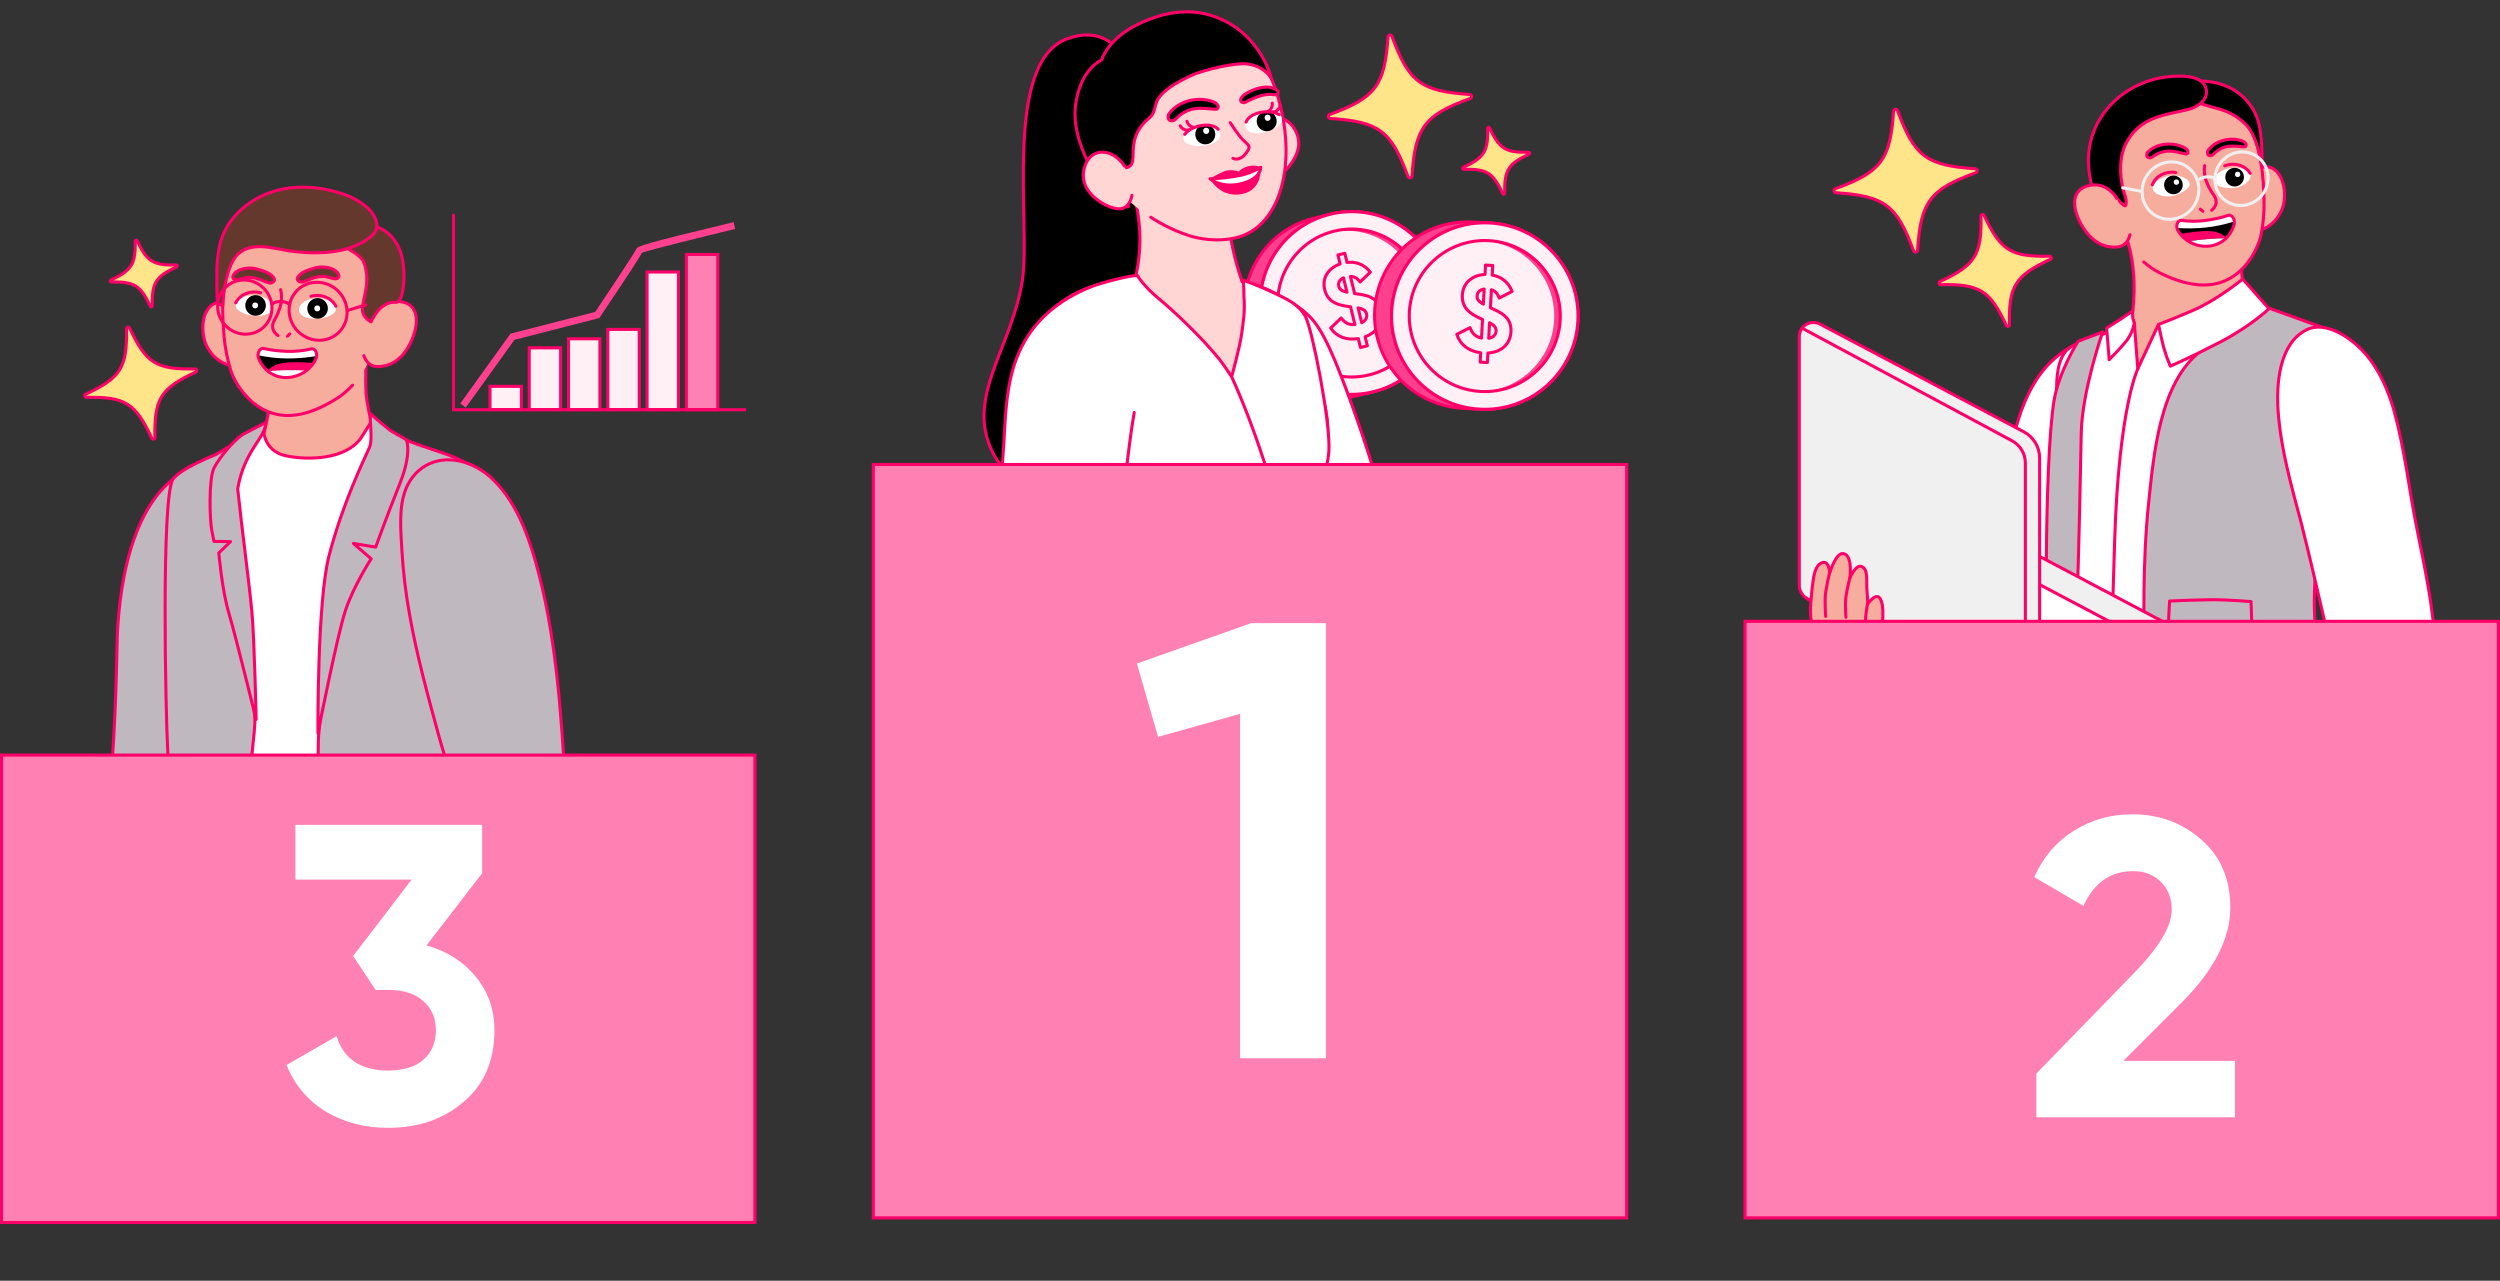 <svg width="488" height="250" viewBox="0 0 488 250" fill="none" xmlns="http://www.w3.org/2000/svg">
<rect x="0" y="0" width="488" height="250" fill="#333333" stroke="none"/>
<g clip-path="url(#clip0_16815_3550)">
<path d="M259.625 41.831L256.466 42.602C246.901 44.935 241.038 54.581 243.372 64.147C245.705 73.713 255.351 79.575 264.916 77.242L268.075 76.471C277.641 74.138 283.504 64.492 281.17 54.926C278.837 45.361 269.191 39.498 259.625 41.831Z" fill="#FF408E" stroke="#FF0068" stroke-width="0.6" stroke-linecap="round" stroke-linejoin="round"/>
<path d="M268.075 76.468C277.64 74.135 283.503 64.489 281.169 54.923C278.836 45.358 269.19 39.495 259.625 41.829C250.059 44.162 244.196 53.808 246.53 63.374C248.863 72.939 258.509 78.802 268.075 76.468Z" fill="white" stroke="#FF0068" stroke-width="0.6" stroke-linecap="round" stroke-linejoin="round"/>
<path d="M267.668 73.132C275.376 71.087 279.967 63.18 277.922 55.472C275.877 47.764 267.97 43.173 260.262 45.218C252.554 47.263 247.963 55.17 250.008 62.878C252.053 70.586 259.96 75.177 267.668 73.132Z" fill="#FF408E" stroke="#FF0068" stroke-width="0.6" stroke-linecap="round" stroke-linejoin="round"/>
<path d="M266.447 73.427C274.156 71.382 278.746 63.475 276.701 55.767C274.656 48.059 266.749 43.468 259.041 45.513C251.333 47.558 246.742 55.465 248.787 63.173C250.832 70.881 258.739 75.472 266.447 73.427Z" fill="#FFF0F6"/>
<path d="M259.625 41.829C250.061 44.162 244.196 53.809 246.53 63.374C248.863 72.938 258.509 78.802 268.075 76.468C277.64 74.135 283.503 64.489 281.17 54.923C278.836 45.358 269.19 39.495 259.625 41.829ZM267.272 73.178C259.536 75.065 251.708 70.306 249.821 62.571C247.934 54.835 252.692 47.007 260.427 45.12C268.163 43.233 275.991 47.992 277.878 55.726C279.765 63.461 275.008 71.291 267.272 73.178Z" fill="#FFF0F6" stroke="#FF0068" stroke-width="0.6" stroke-linecap="round" stroke-linejoin="round"/>
<path d="M266.476 65.74L266.907 67.505L265.564 67.833L265.138 66.085C262.851 66.473 260.906 65.735 259.75 64.04L261.803 62.072C262.479 63.013 263.333 63.464 264.476 63.355L263.629 59.884C263.609 59.888 263.584 59.873 263.564 59.878C261.522 59.611 259.234 59.212 258.583 56.544C257.976 54.055 259.53 52.231 261.587 51.516L261.161 49.769L262.506 49.441L262.941 51.227C264.656 51.021 266.306 51.597 267.485 53.115L265.49 55.048C264.973 54.324 264.353 53.961 263.607 53.955L264.424 57.306C266.427 57.584 268.83 57.762 269.516 60.572C270.103 63.004 268.735 64.89 266.476 65.74ZM262.929 57.038L262.243 54.228C261.48 54.584 261.166 55.214 261.333 55.896C261.475 56.478 261.898 56.8 262.93 57.037L262.929 57.038ZM266.747 61.27C266.575 60.568 266.018 60.279 265.097 60.099L265.802 62.989C266.659 62.569 266.899 61.894 266.747 61.272L266.747 61.27Z" fill="#FFF0F6" stroke="#FF0068" stroke-width="0.6" stroke-linecap="round" stroke-linejoin="round"/>
<path d="M290.824 43.532L287.51 43.35C277.474 42.8 268.892 50.489 268.341 60.525C267.79 70.561 275.48 79.144 285.516 79.694L288.83 79.876C298.866 80.427 307.448 72.737 307.999 62.701C308.549 52.665 300.86 44.083 290.824 43.532Z" fill="#FF408E" stroke="#FF0068" stroke-width="0.6" stroke-linecap="round" stroke-linejoin="round"/>
<path d="M288.83 79.867C298.866 80.418 307.448 72.728 307.999 62.692C308.55 52.656 300.86 44.074 290.824 43.523C280.788 42.973 272.206 50.662 271.655 60.698C271.105 70.734 278.794 79.316 288.83 79.867Z" fill="white" stroke="#FF0068" stroke-width="0.6" stroke-linecap="round" stroke-linejoin="round"/>
<path d="M289.421 76.491C297.557 76.774 304.382 70.408 304.665 62.272C304.947 54.135 298.581 47.31 290.445 47.028C282.309 46.745 275.484 53.111 275.201 61.248C274.918 69.384 281.285 76.209 289.421 76.491Z" fill="#FF408E" stroke="#FF0068" stroke-width="0.6" stroke-linecap="round" stroke-linejoin="round"/>
<path d="M288.134 76.425C296.27 76.708 303.095 70.341 303.378 62.205C303.66 54.069 297.294 47.244 289.158 46.961C281.021 46.678 274.197 53.045 273.914 61.181C273.631 69.317 279.997 76.142 288.134 76.425Z" fill="#FFF0F6"/>
<path d="M290.826 43.523C280.792 42.973 272.208 50.663 271.657 60.698C271.107 70.733 278.796 79.316 288.832 79.867C298.868 80.418 307.45 72.728 308.001 62.692C308.552 52.656 300.862 44.074 290.826 43.523ZM289.021 76.415C280.905 75.969 274.665 69.004 275.11 60.888C275.556 52.771 282.52 46.531 290.637 46.977C298.753 47.422 304.993 54.388 304.548 62.503C304.102 70.618 297.138 76.86 289.021 76.415Z" fill="#FFF0F6" stroke="#FF0068" stroke-width="0.6" stroke-linecap="round" stroke-linejoin="round"/>
<path d="M290.441 68.919L290.339 70.772L288.931 70.695L289.031 68.861C286.682 68.563 285.001 67.267 284.372 65.269L286.961 63.953C287.343 65.073 288.044 65.766 289.192 65.998L289.392 62.356C289.372 62.355 289.352 62.332 289.331 62.331C287.414 61.466 285.297 60.4 285.451 57.6C285.594 54.989 287.652 53.666 289.874 53.577L289.974 51.743L291.385 51.821L291.282 53.694C293.018 54.001 294.46 55.051 295.162 56.884L292.641 58.182C292.351 57.321 291.852 56.784 291.125 56.557L290.932 60.073C292.807 60.937 295.102 61.822 294.94 64.77C294.795 67.32 292.899 68.758 290.441 68.919ZM289.55 59.368L289.712 56.421C288.861 56.542 288.368 57.065 288.329 57.781C288.295 58.391 288.614 58.831 289.552 59.368L289.55 59.368ZM292.028 64.633C292.069 63.896 291.609 63.449 290.763 63.001L290.596 66.032C291.558 65.876 291.992 65.287 292.028 64.635L292.028 64.633Z" fill="#FFF0F6" stroke="#FF0068" stroke-width="0.6" stroke-linecap="round" stroke-linejoin="round"/>
<path d="M228.413 37.473C224.146 20.801 221.089 2.998 208.381 7.539C195.673 12.081 201.293 43.856 199.543 54.862C197.51 67.639 188.837 77.032 193.377 87.473C198.505 99.267 213.674 97.454 217.048 96.788C221.492 95.911 225.112 94.916 228.778 90.881C232.357 86.942 233.883 84.233 232.666 69.987C232.231 64.896 231.302 48.764 228.413 37.473Z" fill="black" stroke="#FF0068" stroke-width="0.6"/>
<path d="M242.467 86.555L247.603 106.646C251.422 106.43 255.211 105.848 258.918 104.906C266.111 103.001 270.52 100.475 270.52 100.475C270.52 100.475 268.756 92.559 264.207 79.919C260.657 70.049 258.304 64.358 255.528 61.673C252.51 58.709 248.444 57.055 244.213 57.07" fill="white"/>
<path d="M242.467 86.555L247.603 106.646C251.422 106.43 255.211 105.848 258.918 104.906C266.111 103.001 270.52 100.475 270.52 100.475C270.52 100.475 268.756 92.559 264.207 79.919C260.657 70.049 258.304 64.358 255.528 61.673C252.51 58.709 248.444 57.055 244.213 57.07" stroke="#FF0068" stroke-width="0.6" stroke-linecap="round" stroke-linejoin="round"/>
<path d="M243.982 58.708C243.665 57.959 243.341 57.217 243.039 56.474C241.373 52.364 240.419 48.042 239.802 43.643C239.336 40.339 239.285 37.419 238.961 35.346C238.636 33.273 221.424 33.946 220.865 34.888C220.306 35.83 221.258 37.394 221.778 39.822C223.016 45.552 222.684 51.51 220.817 57.067C220.294 58.605 219.642 60.224 220.018 61.807C220.275 62.898 220.992 63.812 221.724 64.657C225.947 69.504 232.97 76.037 239.979 73.253C242.157 72.401 243.922 70.741 244.905 68.619C246.433 65.277 245.323 61.889 243.982 58.708Z" fill="#FFD6D4" stroke="#FF0068" stroke-width="0.6" stroke-linecap="round" stroke-linejoin="round"/>
<path d="M245.032 27.229C245.032 27.229 245.757 23.82 248.613 23.117C251.468 22.415 253.978 25.877 253.446 28.814C252.913 31.75 249.953 34.695 248.24 34.871C246.527 35.046 245.531 33.066 245.531 33.066" fill="#FFD6D4"/>
<path d="M245.032 27.229C245.032 27.229 245.757 23.82 248.613 23.117C251.468 22.415 253.978 25.877 253.446 28.814C252.913 31.75 249.953 34.695 248.24 34.871C246.527 35.046 245.531 33.066 245.531 33.066" stroke="#FF0068" stroke-width="0.6" stroke-linecap="round" stroke-linejoin="round"/>
<path d="M213.705 13.799C211.212 18.15 211.008 23.526 212.672 28.195C214.806 34.181 219.322 39.033 224.623 42.412C227.017 43.976 229.612 45.209 232.337 46.078C235.35 46.987 239.165 47.162 242.183 46.15C251.058 43.172 253.613 28.912 248.234 15.447C245.419 8.405 238.079 4.236 230.654 4.289C223.886 4.332 217.036 7.998 213.705 13.799Z" fill="#FFD6D4"/>
<path d="M224.628 42.403C227.022 43.968 229.617 45.201 232.342 46.07C235.355 46.979 239.17 47.154 242.188 46.142C251.063 43.164 253.618 28.904 248.238 15.439" stroke="#FF0068" stroke-width="0.6" stroke-linecap="round" stroke-linejoin="round"/>
<path d="M222.234 54.052C222.234 54.052 220.339 54.115 215.371 55.562C210.501 56.974 205.752 60.453 203.564 65.089C201.98 68.452 201.892 72.005 202.46 75.618C203.4 81.336 204.735 86.982 206.454 92.516C207.305 95.339 208.219 98.109 209.192 100.875C209.663 102.225 210.141 103.574 210.628 104.922C211.532 107.42 212.559 110.681 212.333 113.285C212.093 116.058 211.129 120.928 211.129 120.928C211.129 120.928 218.038 126.291 232.615 125.673C243.08 125.232 247.957 122.06 247.957 122.06C248.119 121.955 248.045 120.278 248.059 120.077C248.373 116.083 248.606 112.29 249.957 108.476C250.052 108.204 250.151 107.936 250.254 107.664C250.656 106.605 251.062 104.7 251.503 103.663C253.574 100.134 257.48 95.995 257.946 88.974C258.299 83.448 253.496 70.339 252.071 66.888C250.645 63.438 248.821 57.407 248.821 57.407L242.431 54.938" fill="#FFD6D4"/>
<path d="M222.234 54.052C222.234 54.052 220.339 54.115 215.371 55.562C210.501 56.974 205.752 60.453 203.564 65.089C201.98 68.452 201.892 72.005 202.46 75.618C203.4 81.336 204.735 86.982 206.454 92.516C207.305 95.339 208.219 98.109 209.192 100.875C209.663 102.225 210.141 103.574 210.628 104.922C211.532 107.42 212.559 110.681 212.333 113.285C212.093 116.058 211.129 120.928 211.129 120.928C211.129 120.928 218.038 126.291 232.615 125.673C243.08 125.232 247.957 122.06 247.957 122.06C248.119 121.955 248.045 120.278 248.059 120.077C248.373 116.083 248.606 112.29 249.957 108.476C250.052 108.204 250.151 107.936 250.254 107.664C250.656 106.605 251.062 104.7 251.503 103.663C253.574 100.134 257.48 95.995 257.946 88.974C258.299 83.448 253.496 70.339 252.071 66.888C250.645 63.438 248.821 57.407 248.821 57.407L242.431 54.938" stroke="#FF0068" stroke-width="0.6" stroke-linecap="round" stroke-linejoin="round"/>
<path d="M219.133 54.349L220.622 56.011C221.985 57.471 223.264 59.009 224.451 60.615C226.776 63.826 228.332 67.545 230.943 70.552C232.637 72.496 235.146 73.54 237.69 73.727C239.476 73.879 241.275 73.766 243.028 73.392C248.166 72.203 248.826 67.185 247.503 62.806C246.674 60.068 244.496 55.435 244.496 55.435C244.496 55.435 245.555 55.749 247.157 56.423C248.028 56.775 248.864 57.21 249.652 57.722C249.652 57.722 256.885 73.47 258.388 78.441C259.845 83.268 259.069 88.526 257.682 93.377C256.603 97.149 251.927 103.942 251.927 103.942C251.927 103.942 250.745 105.283 237.88 105.83C225.015 106.377 210.506 105.505 210.506 105.505L204.727 88.568C210.044 89.052 215.312 88.921 218.043 83.593C219.769 80.248 220.436 76.056 220.436 72.319C220.449 68.592 219.647 64.907 218.085 61.522C217.172 59.347 215.813 57.388 214.095 55.77C214.926 55.431 215.775 55.136 216.639 54.888C217.458 54.654 218.291 54.474 219.133 54.349Z" fill="#F0F0F0" stroke="#FF0068" stroke-width="0.6" stroke-linecap="round" stroke-linejoin="round"/>
<path d="M338.13 335.349C335.896 334.044 333.313 333.536 330.882 332.735C327.657 331.676 324.64 330.36 321.874 328.366C317.64 325.311 316.313 320.117 314.647 315.477L311.959 307.975C309.717 301.716 307.482 295.454 305.254 289.189C302.752 282.182 300.257 275.171 297.77 268.156C295.418 261.515 293.076 254.872 290.745 248.227C288.956 243.118 287.171 237.994 285.431 232.881C280.255 217.621 266.261 175.928 260.876 163.853C255.492 151.779 247.422 124.831 247.422 124.831C247.422 124.831 241.371 126.62 232.532 126.744C223.693 126.867 212.903 123.685 212.903 123.685C212.903 123.685 204.321 141.362 199.678 153.807C195.034 166.252 180.821 235.821 180.821 235.821C180.821 235.821 168.68 245.7 164.121 261.12C160.825 272.295 149.079 291.306 142.848 300.946C141.941 301.768 138.366 304.99 136.694 306.183C134.302 307.89 128.483 311.295 131.031 314.905C133.031 317.728 136.426 319.612 139.167 321.609C142.731 324.21 146.337 326.754 149.926 329.316C153.514 331.877 156.81 334.841 160.991 336.27C163.983 337.294 165.19 335.229 163.969 332.699C162.847 330.371 160.988 328.508 159.417 326.486C157.329 323.808 155.564 321.034 154.379 317.834C153.433 315.272 153.871 310.544 153.878 310.47C161.499 299.277 184.519 265.711 197.518 249.328C204.734 240.238 228.312 169.132 228.312 169.132L265.94 240.803C265.94 240.803 266.963 250.817 268.763 255.418C271.525 262.507 276.79 268.293 279.849 275.245C282.023 280.185 293.963 306.578 300.646 321.376H300.607C300.65 321.429 300.681 321.489 300.72 321.542C300.914 321.976 301.108 322.4 301.292 322.809C301.782 324.608 301.331 326.863 300.685 328.575C299.655 331.327 296.726 337.396 300.854 338.973C304.09 340.205 307.957 339.869 311.348 340C315.759 340.173 320.169 340.268 324.58 340.395C328.927 340.519 333.373 341.14 337.636 339.989C340.702 339.157 340.55 336.768 338.13 335.349Z" fill="#FFD6D4" stroke="#FF0068" stroke-width="0.6" stroke-linecap="round" stroke-linejoin="round"/>
<path d="M257.803 155.835C254.207 130.575 247.433 123.02 247.433 123.02C247.433 123.02 237.369 125.511 236.141 125.688C230.614 126.416 225.004 126.222 219.54 125.112C216.802 124.562 213.958 123.023 211.219 122.477C205.429 130.105 201.573 141.118 199.021 154.025C199.021 154.025 207.546 153.171 217.306 160.542C227.066 167.913 228.883 170.249 228.883 170.249C232.369 166.186 236.563 162.788 241.261 160.221C246.371 157.524 252.028 156.024 257.803 155.835V155.835Z" fill="#F0F0F0" stroke="#FF0068" stroke-width="0.6" stroke-linecap="round" stroke-linejoin="round"/>
<path d="M229.285 120.101C242.176 119.791 246.485 117.414 248.132 116.948C249.824 118.26 264.063 152.32 264.716 154.102C269.348 166.748 274.946 178.695 278.732 191.609C284.151 210.088 293.788 229.021 299.925 248.455C303.752 259.855 315.606 301.892 315.606 301.892C315.606 301.892 311.031 307.358 304.556 310.005C298.081 312.651 289.253 313.159 289.253 313.159C289.253 313.159 280.893 298.268 276.125 288.159C271.357 278.05 263.155 258.786 258.005 241.048C249.995 229.986 233.401 200.804 233.401 200.804C233.401 200.804 222.402 237.187 212.074 249.858C201.746 262.529 164.273 303.368 164.273 303.368C164.273 303.368 153.772 298.76 150.957 296.872C148.141 294.984 142.188 286.479 142.188 286.479C142.188 286.479 161.574 256.383 166.083 247.957C171.478 237.865 180.162 228.01 180.162 228.01C180.162 228.01 187.925 190.932 189.315 182.248C191.305 169.98 192.339 156.296 196.372 144.465C196.912 142.877 207.464 122.883 211.12 116.857C214.579 118.036 216.463 118.562 229.285 120.101Z" fill="#C0B8BF"/>
<path d="M233.401 200.804C233.401 200.804 249.995 229.986 258.005 241.048C263.155 258.786 271.357 278.05 276.125 288.159C280.893 298.268 289.253 313.159 289.253 313.159C289.253 313.159 298.081 312.651 304.556 310.005C311.031 307.358 315.606 301.892 315.606 301.892C315.606 301.892 303.752 259.855 299.925 248.455C293.788 229.021 284.151 210.088 278.732 191.609C274.946 178.695 269.348 166.748 264.716 154.102C264.063 152.32 249.824 118.26 248.132 116.948C246.485 117.414 242.176 119.791 229.285 120.101C216.463 118.562 214.579 118.036 211.12 116.857C207.464 122.883 196.912 142.877 196.372 144.465C192.339 156.296 191.305 169.98 189.315 182.248C187.925 190.932 180.162 228.01 180.162 228.01C180.162 228.01 171.478 237.865 166.083 247.957C161.574 256.383 142.188 286.479 142.188 286.479C142.188 286.479 148.141 294.984 150.957 296.872C153.772 298.76 164.273 303.368 164.273 303.368C164.273 303.368 201.746 262.529 212.074 249.858C222.402 237.187 233.401 200.804 233.401 200.804ZM233.401 200.804C234.424 196.457 235.74 179.258 235.74 171.485" stroke="#FF0068" stroke-width="0.6" stroke-linecap="round" stroke-linejoin="round"/>
<path d="M248.537 116.86C248.537 116.86 249.459 109.476 250.691 106.05C251.993 102.415 258.85 96.303 259.401 88.021C259.754 82.496 256.133 64.154 254.814 61.766C253.494 59.377 251.13 58.343 248.575 57.126C246.021 55.908 242.63 54.656 242.63 54.656C242.806 54.673 242.796 57.736 242.817 57.983C243.057 60.492 242.697 62.958 242.33 65.432C241.963 67.905 240.421 73.547 240.421 73.547C240.421 73.547 238.706 70.972 238.06 70.171C234.458 65.714 229.013 60.612 226.134 58.248C223.255 55.883 221.988 53.756 221.988 53.756C221.988 53.756 220.093 53.819 215.125 55.266C212.278 56.092 204.187 58.724 202.204 65.781C199.896 74.062 204.007 87.114 204.73 90.851C206.071 97.778 211.942 116.962 211.942 116.962C219.534 119.418 227.522 120.418 235.485 119.908C247.27 119.097 248.537 116.86 248.537 116.86Z" fill="white"/>
<path d="M250.691 106.05C249.459 109.476 248.537 116.86 248.537 116.86C248.537 116.86 247.27 119.097 235.485 119.908C227.522 120.418 219.534 119.418 211.942 116.962C211.942 116.962 206.071 97.778 204.73 90.851C204.007 87.114 199.896 74.062 202.204 65.781C204.187 58.724 212.278 56.092 215.125 55.266C220.093 53.819 221.988 53.756 221.988 53.756C221.988 53.756 223.255 55.883 226.134 58.248C229.013 60.612 234.458 65.714 238.06 70.171C238.706 70.972 240.421 73.547 240.421 73.547M250.691 106.05C251.993 102.415 258.85 96.303 259.401 88.021C259.754 82.496 256.133 64.154 254.814 61.766C253.494 59.377 251.13 58.343 248.575 57.126C246.021 55.908 242.63 54.656 242.63 54.656C242.806 54.673 242.796 57.736 242.817 57.983C243.057 60.492 242.697 62.958 242.33 65.432C241.963 67.905 240.421 73.547 240.421 73.547M250.691 106.05C249.656 97.501 244.513 82.468 240.421 73.547M249.079 112.335C239.679 115.396 225.444 116.739 210.457 110.455" stroke="#FF0068" stroke-width="0.6" stroke-linecap="round" stroke-linejoin="round"/>
<path d="M231.662 27.991C231.935 28.146 233.33 28.808 235.515 28.353C236.201 28.234 236.857 27.98 237.443 27.605C237.69 27.46 237.89 27.249 238.022 26.995C238.153 26.742 238.211 26.456 238.188 26.172C238.074 25.064 236.592 24.649 235.819 24.539C234.659 24.404 233.486 24.633 232.461 25.193C231.972 25.446 231.543 25.803 231.205 26.24C231.106 26.381 231.039 26.541 231.008 26.711C230.977 26.881 230.984 27.055 231.028 27.221C231.071 27.388 231.15 27.544 231.26 27.676C231.37 27.809 231.507 27.917 231.662 27.991Z" fill="white"/>
<path d="M235.591 28.15C234.529 28.328 233.523 27.61 233.345 26.547C233.168 25.484 233.886 24.479 234.948 24.301C236.011 24.123 237.017 24.841 237.195 25.904C237.372 26.967 236.654 27.973 235.591 28.15Z" fill="black"/>
<path d="M235.306 24.956C234.644 25.067 234.753 26.122 235.379 26.146C236.283 26.202 236.229 24.809 235.333 24.951L235.306 24.956Z" fill="white"/>
<path d="M237.778 25.233C237.33 24.696 236.559 24.513 236.051 24.448C234.834 24.339 233.612 24.592 232.538 25.174C232.044 25.43 231.609 25.788 231.264 26.224" stroke="#FF0068" stroke-width="0.6" stroke-linecap="round" stroke-linejoin="round"/>
<path d="M230.384 24.555C230.551 24.876 230.825 25.13 231.157 25.275C231.49 25.419 231.862 25.445 232.212 25.348" stroke="#FF0068" stroke-width="0.6" stroke-linecap="round" stroke-linejoin="round"/>
<path d="M231.696 23.67C231.696 23.67 232.006 24.838 233.15 24.876" stroke="#FF0068" stroke-width="0.6" stroke-linecap="round" stroke-linejoin="round"/>
<path d="M249.934 24.159C249.739 24.406 248.678 25.528 246.479 25.902C245.795 26.035 245.092 26.031 244.409 25.89C244.127 25.845 243.863 25.721 243.648 25.533C243.433 25.345 243.274 25.101 243.191 24.828C242.894 23.754 244.126 22.825 244.807 22.443C245.838 21.898 247.013 21.683 248.17 21.828C248.719 21.888 249.247 22.066 249.721 22.349C249.867 22.443 249.991 22.569 250.083 22.717C250.175 22.864 250.233 23.031 250.253 23.204C250.274 23.377 250.256 23.552 250.2 23.717C250.145 23.882 250.054 24.033 249.934 24.159V24.159Z" fill="white"/>
<path d="M247.58 25.593C246.517 25.77 245.511 25.052 245.334 23.989C245.156 22.927 245.874 21.921 246.937 21.743C248 21.566 249.005 22.284 249.183 23.346C249.36 24.409 248.643 25.415 247.58 25.593Z" fill="black"/>
<path d="M247.352 22.389C248.006 22.258 248.288 23.263 247.717 23.527C246.894 23.907 246.448 22.587 247.324 22.394L247.352 22.389Z" fill="white"/>
<path d="M243.248 23.82C243.47 23.157 244.135 22.706 244.573 22.454C245.669 21.916 246.898 21.711 248.109 21.863C248.663 21.923 249.198 22.099 249.68 22.38" stroke="#FF0068" stroke-width="0.6" stroke-linecap="round" stroke-linejoin="round"/>
<path d="M249.881 20.49C249.842 20.851 249.679 21.186 249.422 21.441C249.164 21.696 248.826 21.854 248.465 21.889" stroke="#FF0068" stroke-width="0.6" stroke-linecap="round" stroke-linejoin="round"/>
<path d="M248.348 20.132C248.348 20.132 248.484 21.333 247.433 21.787" stroke="#FF0068" stroke-width="0.6" stroke-linecap="round" stroke-linejoin="round"/>
<path d="M237.792 20.862C237.8 20.93 237.791 20.999 237.767 21.063C237.743 21.127 237.704 21.184 237.653 21.23C237.603 21.276 237.542 21.31 237.476 21.328C237.41 21.346 237.341 21.349 237.274 21.335C236.107 21.265 234.518 21.048 233.341 21.201C232.212 21.353 231.146 21.813 230.262 22.531C229.817 22.849 229.343 23.586 228.765 23.597C227.884 23.608 227.887 22.62 228.212 22.169C229.946 19.851 233.242 18.935 236.014 19.617C236.645 19.776 237.386 19.971 237.724 20.58C237.766 20.668 237.789 20.764 237.792 20.862Z" fill="black" stroke="#FF0068" stroke-width="0.6" stroke-linecap="round" stroke-linejoin="round"/>
<path d="M242.254 19.189C241.893 19.965 242.737 20.153 243.063 19.984C244.087 19.411 245.173 18.956 246.299 18.628C246.843 18.489 247.401 18.416 247.962 18.411C248.388 18.411 248.956 18.642 249.337 18.349C249.606 18.14 249.501 17.814 249.283 17.603C249.283 17.603 248.291 16.782 246.455 17.053C244.618 17.324 242.615 18.413 242.254 19.189Z" fill="black" stroke="#FF0068" stroke-width="0.6" stroke-linecap="round" stroke-linejoin="round"/>
<path d="M240.667 30.91C241.48 31.279 242.344 30.881 242.888 30.307C243.191 29.977 243.931 29.095 243.802 28.58C243.696 28.158 242.815 27.596 242.159 26.794C241.434 25.883 240.762 24.932 240.145 23.946" stroke="#FF0068" stroke-width="0.6" stroke-linecap="round" stroke-linejoin="round"/>
<path d="M246.087 32.615C245.309 32.286 244.442 32.233 243.629 32.464C242.215 32.843 241.849 33.477 241.849 33.477C241.849 33.477 240.336 32.989 239.2 33.358C238.151 33.773 237.143 34.284 236.188 34.884C236.188 34.884 238.062 38.645 242.341 37.898C246.532 37.159 246.087 32.615 246.087 32.615Z" fill="#FF0068"/>
<path d="M246.092 32.656C246.092 32.656 246.195 34.968 242.088 35.904C238.397 36.746 236.198 34.913 236.198 34.913C238.219 34.838 240.232 34.605 242.217 34.216C243.584 33.908 244.893 33.382 246.092 32.656V32.656Z" fill="white" stroke="#FF0068" stroke-width="0.6" stroke-linecap="round" stroke-linejoin="round"/>
<path d="M248.172 15.384C248.172 15.384 247.064 12.932 243.348 12.465C241.444 12.225 235.216 13.448 232.208 14.884C223.277 19.138 226.723 21.049 224.294 23.061C218.616 27.765 223.462 32.858 219.012 32.797C217.619 32.783 220.256 40.349 220.256 40.349C220.256 40.349 216.725 39.382 213.736 34.233C210.747 29.083 209.805 25.091 209.842 22.123C209.879 19.154 211.032 13.803 215.058 11.671C215.058 11.671 216.251 7.444 222.459 4.582C227.143 2.426 233.227 0.809 239.848 4.489C244.459 7.057 247.341 11.866 248.172 15.384Z" fill="black" stroke="#FF0068" stroke-width="0.6" stroke-linecap="round" stroke-linejoin="round"/>
<path d="M219.531 32.443C219.531 32.443 217.737 29.455 214.809 29.718C211.88 29.982 210.631 34.072 212.089 36.676C213.547 39.281 217.301 41.104 218.981 40.712C220.661 40.321 220.956 38.125 220.956 38.125" fill="#FFD6D4"/>
<path d="M219.531 32.443C219.531 32.443 217.737 29.455 214.809 29.718C211.88 29.982 210.631 34.072 212.089 36.676C213.547 39.281 217.301 41.104 218.981 40.712C220.661 40.321 220.956 38.125 220.956 38.125" stroke="#FF0068" stroke-width="0.6" stroke-linecap="round" stroke-linejoin="round"/>
<path d="M221.403 80.52C220.498 85.198 218.426 103.735 218.426 103.735C218.426 103.735 211.632 105.667 204.076 104.423C197.104 103.271 194.766 101.833 194.766 101.833C194.766 101.833 195.653 91.459 195.925 86.85C196.286 80.798 196.41 74.53 198.868 68.885C201.648 62.527 206.749 58.457 213.069 55.944" fill="white"/>
<path d="M221.403 80.52C220.498 85.198 218.426 103.735 218.426 103.735C218.426 103.735 211.632 105.667 204.076 104.423C197.104 103.271 194.766 101.833 194.766 101.833C194.766 101.833 195.653 91.459 195.925 86.85C196.286 80.798 196.41 74.53 198.868 68.885C201.648 62.527 206.749 58.457 213.069 55.944" stroke="#FF0068" stroke-width="0.6" stroke-linecap="round" stroke-linejoin="round"/>
<path d="M271.717 7.093C274.984 16.027 277.369 17.813 286.876 18.439C286.968 18.445 287.056 18.482 287.123 18.545C287.191 18.608 287.235 18.692 287.248 18.783C287.261 18.875 287.243 18.968 287.195 19.047C287.148 19.126 287.074 19.187 286.988 19.219C278.037 22.48 276.247 24.862 275.615 34.353C275.609 34.446 275.571 34.533 275.508 34.601C275.445 34.668 275.361 34.712 275.27 34.725C275.178 34.739 275.085 34.72 275.005 34.672C274.926 34.625 274.866 34.552 274.834 34.465C271.572 25.531 269.186 23.745 259.68 23.123C259.588 23.117 259.501 23.079 259.433 23.017C259.365 22.954 259.321 22.87 259.308 22.778C259.295 22.687 259.314 22.594 259.361 22.515C259.408 22.436 259.482 22.375 259.569 22.343C268.519 19.078 270.309 16.695 270.936 7.205C270.942 7.113 270.98 7.025 271.043 6.958C271.106 6.89 271.19 6.846 271.282 6.833C271.373 6.82 271.466 6.838 271.546 6.886C271.625 6.933 271.686 7.006 271.717 7.093Z" fill="#FFE589" stroke="#FF0068" stroke-width="0.6" stroke-linecap="round" stroke-linejoin="round"/>
<path d="M290.763 24.953C292.674 29.059 293.879 29.809 298.414 29.721C298.458 29.721 298.501 29.735 298.536 29.762C298.571 29.789 298.595 29.827 298.605 29.87C298.615 29.913 298.61 29.957 298.59 29.997C298.571 30.037 298.539 30.068 298.499 30.087C294.384 31.996 293.632 33.199 293.716 37.728C293.717 37.772 293.703 37.815 293.676 37.849C293.649 37.884 293.61 37.908 293.567 37.918C293.525 37.928 293.48 37.923 293.44 37.904C293.4 37.885 293.369 37.852 293.35 37.812C291.441 33.706 290.237 32.955 285.702 33.045C285.658 33.046 285.615 33.032 285.58 33.005C285.545 32.977 285.521 32.939 285.511 32.897C285.501 32.854 285.506 32.809 285.526 32.769C285.545 32.73 285.577 32.698 285.617 32.68C289.731 30.768 290.484 29.565 290.397 25.037C290.396 24.993 290.41 24.95 290.438 24.916C290.465 24.881 290.503 24.857 290.546 24.847C290.589 24.837 290.634 24.842 290.673 24.861C290.713 24.88 290.745 24.913 290.763 24.953Z" fill="#FFE589" stroke="#FF0068" stroke-width="0.6" stroke-linecap="round" stroke-linejoin="round"/>
</g>
<rect x="170.47" y="90.67" width="147.061" height="147.061" fill="#FF80B3" stroke="#FF0068" stroke-width="0.6"/>
<path d="M221.925 129.519L244.252 121.632H258.813V206.573H242.068V139.348L226.05 143.838L221.925 129.519Z" fill="white"/>
<path d="M448.326 149.713C439.496 149.771 430.636 149.423 421.835 148.764C414.66 148.237 407.457 147.694 400.395 146.256C397.234 145.612 393.003 145.053 390.246 143.315C387.754 141.735 386.476 138.609 385.968 135.831C385.098 130.97 385.783 125.62 386.473 120.774C387.201 115.67 388.285 110.624 389.294 105.573C390.791 98.108 391.614 90.464 393.63 83.112C394.79 78.934 396.567 74.798 399.485 71.539C401.953 68.778 406.964 65.13 410.841 67.102C416.203 69.828 416.693 77.817 416.328 82.947C415.791 90.531 413.686 97.662 411.769 104.967C410.133 111.529 408.646 117.837 407.152 124.431C407.115 124.605 406.572 127.441 406.465 127.438C406.465 127.438 408.649 127.488 417.94 128.981C426.724 130.39 450.341 136.15 450.341 136.15C450.341 136.15 450.857 137.434 450.214 142.448C449.57 147.462 448.326 149.713 448.326 149.713Z" fill="white" stroke="#FF0068" stroke-width="0.6" stroke-linecap="round" stroke-linejoin="round"/>
<path d="M440.642 66.688C440.642 66.688 433.619 73.201 424.403 73.491C414.16 73.81 414.238 70.049 414.238 70.049C414.238 70.049 418.839 57.982 415.147 46.537C414.088 35.732 437.635 36.319 437.963 38.393C438.291 40.466 437.215 46.365 437.592 53.27C437.786 56.895 440.642 66.688 440.642 66.688Z" fill="#F6AD9E" stroke="#FF0068" stroke-width="0.6" stroke-linecap="round" stroke-linejoin="round"/>
<path d="M438.799 59.489C441.247 63.187 444.327 63.259 446.577 63.996C448.827 64.732 454.065 66.179 454.065 66.179C454.065 66.179 457.669 73.409 456.475 80.679C455.28 87.949 450.095 95.335 450.095 95.335C450.095 95.335 448.355 107.695 448.065 114.948C447.775 122.201 448.682 134.009 448.682 134.009C443.729 135.407 438.672 136.405 433.559 136.993C424.737 138.052 419.277 137.826 413.947 136.904C403.283 135.053 403.632 134.096 403.632 134.096L404.551 111.596C403.797 103.998 402.063 100.466 401.778 92.833C401.549 86.659 399.946 75.294 403.675 69.874C405.737 66.878 415.597 64.19 416.255 61.679" fill="#F6AD9E"/>
<path d="M438.799 59.489C441.247 63.187 444.327 63.259 446.577 63.996C448.827 64.732 454.065 66.179 454.065 66.179C454.065 66.179 457.669 73.409 456.475 80.679C455.28 87.949 450.095 95.335 450.095 95.335C450.095 95.335 448.355 107.695 448.065 114.948C447.775 122.201 448.682 134.009 448.682 134.009C443.729 135.407 438.672 136.405 433.559 136.993C424.737 138.052 419.277 137.826 413.947 136.904C403.283 135.053 403.632 134.096 403.632 134.096L404.551 111.596C403.797 103.998 402.063 100.466 401.778 92.833C401.549 86.659 399.946 75.294 403.675 69.874C405.737 66.878 415.597 64.19 416.255 61.679" stroke="#FF0068" stroke-width="0.6" stroke-linecap="round" stroke-linejoin="round"/>
<path d="M442.818 62.605C437.807 65.404 434.956 70.725 431.917 75.345C429.713 78.689 426.95 80.817 422.965 81.548C418.615 82.345 411.258 83.227 409.666 77.65C408.895 74.945 409.588 71.92 410.4 69.307C410.771 68.122 411.223 66.964 411.754 65.842C411.87 65.598 412.438 64.496 412.438 64.496L406.992 67.126C405.428 70.19 404.201 73.414 403.333 76.743C401.013 85.501 401.514 94.722 401.883 103.68C402.202 111.629 402.19 119.595 402.309 127.55C402.309 128.316 400.908 140.098 400.908 140.098C400.908 140.098 403.808 143.546 417.212 144.393C430.615 145.24 452.426 140.774 452.426 140.774C451.918 135.11 449.459 122.02 449.088 116.347C448.58 108.607 451.147 94.105 451.15 94.087C451.121 94.27 445.878 90.718 445.556 90.393C443.161 87.986 442.012 84.625 441.841 81.275C441.635 77.215 442.496 72.897 444.68 69.47C445.028 68.921 448.07 64.305 448.928 64.566L442.818 62.605Z" fill="white" stroke="#FF0068" stroke-width="0.6" stroke-linecap="round" stroke-linejoin="round"/>
<path d="M400.65 94.221C400.322 102.132 400.598 110.064 401.175 117.975L400.737 126.675L400.418 133.055L400.296 135.453C400.194 137.509 401.668 138.063 403.364 138.594C406.038 139.463 408.816 140.014 411.562 140.565C418.748 142.015 426.398 141.372 433.602 140.31C439.289 139.472 444.86 137.376 450.048 134.943C450.578 134.717 451.097 134.464 451.602 134.186C451.602 134.186 446.86 118.16 448.589 110.302C450.317 102.443 451.933 81.23 451.933 81.23L453.435 67.527L442.331 61.252C442.331 61.252 439.492 56.612 438.294 56.081C435.545 57.92 432.663 59.554 429.672 60.968C424.516 63.435 421.297 63.406 421.297 63.406L417.296 71.984L416.624 63.154L416.069 61.677V62.299C414.538 63.321 412.923 64.209 411.24 64.955C408.671 66.063 404.504 66.796 403.045 68.8C400.409 72.425 401.963 79.501 401.465 83.799C401.056 87.273 400.795 90.744 400.65 94.221Z" fill="white" stroke="#FF0068" stroke-width="0.6" stroke-linecap="round" stroke-linejoin="round"/>
<path d="M417.377 71.809C417.377 71.809 413.586 79.244 412.774 105.738C412.113 127.325 411.719 140.456 411.719 140.456" stroke="#FF0068" stroke-width="0.6" stroke-linecap="round" stroke-linejoin="round"/>
<path d="M442.866 60.137L453.94 64.124C453.94 64.124 461.744 74.112 457.261 87.941C452.778 101.771 451.69 111.054 451.751 118.263C451.774 121.297 452.134 124.313 452.36 127.334C452.528 129.593 452.94 132.395 452.07 134.564C451.096 136.991 446.754 137.647 444.466 138.258C438.96 139.743 433.235 140.249 427.554 139.755C423.891 139.395 418.683 138.148 418.625 133.575C418.471 121.804 418.187 109.755 419.44 97.935C420.411 88.759 421.58 74.59 429.648 68.483C429.938 68.268 430.227 68.065 430.532 67.879C435.172 65.046 440.163 60.54 440.163 60.54L442.866 60.137Z" fill="#C0B8BF" stroke="#FF0068" stroke-width="0.6" stroke-linecap="round" stroke-linejoin="round"/>
<path d="M437.776 54.462C437.776 54.462 432.785 58.574 428.058 60.595C423.331 62.617 421.336 63.324 421.336 63.324C421.336 63.324 421.931 66.253 422.366 67.871C422.72 69.097 423.146 70.3 423.641 71.476C423.641 71.476 427.536 69.805 433.42 66.749C439.304 63.692 442.915 60.268 442.915 60.268L437.776 54.462Z" fill="white" stroke="#FF0068" stroke-width="0.6" stroke-linecap="round" stroke-linejoin="round"/>
<path d="M406.261 84.456C406.084 92.674 405.832 107.098 405.362 119.803C405.211 123.901 405.403 129.324 404.686 133.378C404.312 135.501 402.851 136.246 399.916 135.82C398.106 135.559 397.152 135.048 396.842 133.343C396.532 131.638 399.377 118.263 399.452 109.059C399.533 96.989 400 83.989 400.948 78.23C401.897 72.47 405.646 66.63 405.646 66.63L410.443 64.794C410.443 64.794 406.435 76.237 406.261 84.456Z" fill="#C0B8BF" stroke="#FF0068" stroke-width="0.6" stroke-linecap="round" stroke-linejoin="round"/>
<path d="M423.635 133.033C424.604 135.933 438.358 136.275 439.15 133.108C439.942 129.941 439.4 117.431 439.4 117.431C439.4 117.431 434.667 117.036 431.57 117.068C428.473 117.1 423.508 117.321 423.508 117.321C423.508 117.321 422.655 130.13 423.635 133.033Z" fill="#C0B8BF" stroke="#FF0068" stroke-width="0.6" stroke-linecap="round" stroke-linejoin="round"/>
<path d="M402.047 129.559C401.757 131.966 397.987 131.47 396.827 130.333C395.667 129.196 397.209 114.833 397.209 114.833L402.542 115.001C402.542 115.001 402.395 126.52 402.047 129.559Z" fill="#C0B8BF" stroke="#FF0068" stroke-width="0.6" stroke-linecap="round" stroke-linejoin="round"/>
<path d="M416.624 63.023C416.423 64.184 415.97 65.287 415.296 66.253C414.232 67.669 411.715 70.212 411.715 70.212L411.219 64.038C411.219 64.038 413.388 62.675 413.997 62.272C414.606 61.869 416.317 60.683 416.317 60.683C416.317 60.683 416.221 60.883 416.288 61.695C416.317 62.154 416.431 62.605 416.624 63.023Z" fill="white" stroke="#FF0068" stroke-width="0.6" stroke-linecap="round" stroke-linejoin="round"/>
<path d="M352.723 116.831L398.132 140.761L438.589 133.127C440.034 132.854 440.327 130.914 439.027 130.227L396.039 107.511" fill="#F0F0F0"/>
<path d="M352.723 116.831L398.132 140.761L438.589 133.127C440.034 132.854 440.327 130.914 439.027 130.227L396.039 107.511" stroke="#FF0068" stroke-width="0.6" stroke-linecap="round" stroke-linejoin="round"/>
<path d="M355.031 116.246L389.823 136.21L423.169 129.918C423.429 129.868 423.668 129.738 423.852 129.547C424.036 129.356 424.156 129.112 424.195 128.85C424.234 128.587 424.191 128.319 424.071 128.082C423.951 127.846 423.761 127.652 423.526 127.528L388.092 108.802" fill="white"/>
<path d="M355.031 116.246L389.823 136.21L423.169 129.918C423.429 129.868 423.668 129.738 423.852 129.547C424.036 129.356 424.156 129.112 424.195 128.85C424.234 128.587 424.191 128.319 424.071 128.082C423.951 127.846 423.761 127.652 423.526 127.528L388.092 108.802" stroke="#FF0068" stroke-width="0.6" stroke-linecap="round" stroke-linejoin="round"/>
<path d="M352.723 116.829L393.625 140.329C394.634 140.908 395.81 141.125 396.959 140.944L398.133 140.758V89.391C398.133 88.344 397.847 87.316 397.306 86.418C396.765 85.521 395.99 84.788 395.064 84.298L355.268 63.267C354.847 63.045 354.376 62.937 353.901 62.95C353.426 62.964 352.962 63.101 352.555 63.346C352.148 63.592 351.811 63.938 351.577 64.352C351.343 64.766 351.22 65.233 351.22 65.709V114.223C351.219 114.751 351.358 115.27 351.622 115.728C351.886 116.185 352.266 116.565 352.723 116.829Z" fill="#F0F0F0" stroke="#FF0068" stroke-width="0.6" stroke-linecap="round" stroke-linejoin="round"/>
<path d="M398.134 138.368L438.592 130.735" stroke="#FF0068" stroke-width="0.6" stroke-linecap="round" stroke-linejoin="round"/>
<path d="M395.352 140.903V90.383C395.352 89.489 395.108 88.612 394.646 87.845C394.185 87.079 393.523 86.453 392.732 86.035L351.784 64.064" stroke="#FF0068" stroke-width="0.6" stroke-linecap="round" stroke-linejoin="round"/>
<path d="M410.181 134.397C408.769 133.319 406.977 133.121 405.251 133.089C400.365 133 397.05 133.559 392.3 134.624C390.981 134.914 389.336 135.105 388.307 136.042C387.643 136.662 388.142 137.419 388.82 137.796C389.49 138.123 390.25 138.22 390.981 138.072C392.831 137.819 393.129 138.541 394.994 138.597C392.732 139.255 390.354 139.997 387.976 139.736C386.274 139.551 382.695 138.82 382.53 140.914C382.469 141.699 383.644 142.436 383.644 142.436C383.644 142.436 381.533 141.624 381.376 143.202C381.179 145.203 384.38 146.273 384.38 146.273C384.38 146.273 383.592 146.273 383.708 147.615C383.824 148.958 387.095 150.312 387.095 150.312C387.095 150.312 386.947 151.362 387.593 151.893C388.24 152.424 390.746 153.56 393.582 153.575C396.418 153.589 400.04 152.464 402.74 151.44C406.713 149.932 410.874 147.615 413.151 143.901C414.969 140.934 412.678 136.311 410.181 134.397Z" fill="#F6AD9E" stroke="#FF0068" stroke-width="0.6" stroke-linecap="round" stroke-linejoin="round"/>
<path d="M396.182 142.555C396.182 142.555 391.499 144.295 389.277 143.875C387.056 143.454 383.666 142.425 383.666 142.425" stroke="#FF0068" stroke-width="0.6" stroke-linecap="round" stroke-linejoin="round"/>
<path d="M397.126 146.261C397.126 146.261 391.669 147.743 389.604 147.497C387.603 147.256 384.309 146.229 384.309 146.229" stroke="#FF0068" stroke-width="0.6" stroke-linecap="round" stroke-linejoin="round"/>
<path d="M398.451 149.761C398.451 149.761 393.147 151.228 391.373 151.054C389.92 150.894 388.476 150.657 387.049 150.344" stroke="#FF0068" stroke-width="0.6" stroke-linecap="round" stroke-linejoin="round"/>
<path d="M410.853 146.297C410.853 146.297 436.198 146.129 454.787 143.377C459.601 142.664 464.786 141.988 469.287 140.034C476.188 137.044 474.347 127.59 473.7 121.564C472.723 112.496 470.409 103.659 468.927 94.672C467.639 86.874 466.842 78.613 462.527 71.763C461.344 69.889 459.856 68.121 457.864 67.149C453.589 65.064 448.563 67.439 446.766 71.618C444.968 75.797 445.577 80.944 446.415 85.294C447.752 92.213 450.266 98.799 451.635 105.733C453.348 114.459 455.361 125.2 455.361 125.2C455.361 125.2 453.006 125.38 443.715 126.874C434.931 128.286 408.367 134.176 408.367 134.176" fill="#F6AD9E"/>
<path d="M410.853 146.297C410.853 146.297 436.198 146.129 454.787 143.377C459.601 142.664 464.786 141.988 469.287 140.034C476.188 137.044 474.347 127.59 473.7 121.564C472.723 112.496 470.409 103.659 468.927 94.672C467.639 86.874 466.842 78.613 462.527 71.763C461.344 69.889 459.856 68.121 457.864 67.149C453.589 65.064 448.563 67.439 446.766 71.618C444.968 75.797 445.577 80.944 446.415 85.294C447.752 92.213 450.266 98.799 451.635 105.733C453.348 114.459 455.361 125.2 455.361 125.2C455.361 125.2 453.006 125.38 443.715 126.874C434.931 128.286 408.367 134.176 408.367 134.176" stroke="#FF0068" stroke-width="0.6" stroke-linecap="round" stroke-linejoin="round"/>
<path d="M412.69 147.018C421.52 147.076 430.379 146.728 439.181 146.07C446.355 145.542 453.559 145 460.62 143.562C463.781 142.918 468.012 142.358 470.77 140.621C473.261 139.041 474.54 135.915 475.048 133.136C475.917 128.276 475.233 122.926 474.543 118.08C473.815 112.976 472.73 107.93 471.721 102.878C470.225 95.414 469.401 87.77 467.386 80.418C466.226 76.239 464.448 72.104 461.531 68.844C459.063 66.084 454.052 62.436 450.175 64.408C444.813 67.133 444.323 75.123 444.688 80.253C445.224 87.836 447.33 94.967 449.247 102.272C450.882 108.835 452.37 115.142 453.863 121.737C453.901 121.911 454.443 124.747 454.551 124.744C454.551 124.744 452.367 124.793 443.076 126.287C434.292 127.696 410.674 133.455 410.674 133.455C410.674 133.455 410.158 134.74 410.802 139.754C411.446 144.768 412.69 147.018 412.69 147.018Z" fill="white" stroke="#FF0068" stroke-width="0.6" stroke-linecap="round" stroke-linejoin="round"/>
<path d="M438.847 34.726C438.847 34.726 439.841 32.968 441.754 32.601C444.405 32.086 446.241 35.193 445.9 38.982C445.56 42.727 442.078 45.707 438.959 45.004C436.388 44.427 437.662 36.949 437.662 36.949" fill="#F6AD9E"/>
<path d="M438.847 34.726C438.847 34.726 439.841 32.968 441.754 32.601C444.405 32.086 446.241 35.193 445.9 38.982C445.56 42.727 442.078 45.707 438.959 45.004C436.388 44.427 437.662 36.949 437.662 36.949" stroke="#FF0068" stroke-width="0.6" stroke-linecap="round" stroke-linejoin="round"/>
<path d="M441.39 45.751C440.727 48.831 438.703 52.038 436.094 53.843C431.646 56.9 426.326 55.601 421.6 53.268C419.124 52.053 416.897 49.423 415.515 46.909C413.952 44.061 413.152 41.648 412.221 38.534C412.179 38.401 412.14 38.271 412.101 38.138C410.6 33.121 409.315 28.075 411.775 23.216C414.897 17.049 422.439 14.375 428.782 15.545C429.361 15.653 429.934 15.792 430.498 15.96C439.865 18.729 441.793 30.181 441.948 38.957C442.017 41.235 441.83 43.514 441.39 45.751Z" fill="#F6AD9E"/>
<path d="M438.451 28.297C438.457 28.349 438.45 28.402 438.432 28.452C438.413 28.501 438.383 28.546 438.344 28.581C438.305 28.617 438.258 28.643 438.207 28.657C438.156 28.671 438.102 28.673 438.051 28.662C437.149 28.608 435.922 28.44 435.013 28.559C434.141 28.676 433.318 29.032 432.635 29.586C432.292 29.831 431.925 30.401 431.479 30.409C430.798 30.418 430.801 29.655 431.052 29.306C432.391 27.516 434.937 26.809 437.077 27.335C437.565 27.458 438.137 27.609 438.398 28.079C438.431 28.147 438.449 28.221 438.451 28.297Z" fill="black" stroke="#FF0068" stroke-width="0.6" stroke-linecap="round" stroke-linejoin="round"/>
<path d="M427.097 29.737C427.095 29.791 427.08 29.843 427.053 29.89C427.026 29.937 426.988 29.977 426.942 30.007C426.897 30.037 426.844 30.056 426.789 30.062C426.734 30.069 426.679 30.062 426.627 30.044C425.702 29.856 424.459 29.505 423.5 29.489C422.58 29.477 421.674 29.711 420.881 30.166C420.488 30.361 420.021 30.879 419.558 30.82C418.852 30.728 418.973 29.962 419.286 29.65C420.949 28.051 423.691 27.72 425.825 28.567C426.31 28.763 426.879 28.999 427.076 29.51C427.099 29.584 427.107 29.661 427.097 29.737Z" fill="black" stroke="#FF0068" stroke-width="0.6" stroke-linecap="round" stroke-linejoin="round"/>
<path d="M430.483 15.948C439.85 18.716 441.778 30.169 441.933 38.944C442.003 41.226 441.817 43.509 441.377 45.75C440.713 48.83 438.689 52.038 436.08 53.843C431.632 56.899 426.313 55.6 421.586 53.267C420.46 52.693 419.411 51.978 418.465 51.139" stroke="#FF0068" stroke-width="0.6" stroke-linecap="round" stroke-linejoin="round"/>
<path d="M439.319 34.459C439.226 35.077 438.739 35.579 438.24 35.91C437.005 36.779 435.34 36.892 433.91 36.559C433.835 36.539 433.757 36.521 433.681 36.498C433.34 36.415 433.015 36.276 432.719 36.086C432.584 36.031 432.464 35.947 432.367 35.839C432.269 35.732 432.197 35.604 432.156 35.465C432.114 35.326 432.104 35.179 432.126 35.036C432.148 34.893 432.202 34.756 432.284 34.636C432.531 34.249 432.852 33.914 433.229 33.65C433.605 33.38 434.019 33.167 434.459 33.021C435.494 32.651 436.617 32.608 437.678 32.896C438.116 33.015 438.524 33.228 438.872 33.52C439.09 33.694 439.246 33.934 439.316 34.204C439.331 34.289 439.332 34.375 439.319 34.459Z" fill="white"/>
<path d="M436.371 36.397C435.37 36.495 434.48 35.762 434.382 34.761C434.284 33.76 435.016 32.869 436.018 32.772C437.019 32.674 437.909 33.406 438.007 34.407C438.105 35.408 437.372 36.299 436.371 36.397Z" fill="black"/>
<path d="M436.836 34.57C436.543 34.599 436.282 34.384 436.253 34.091C436.225 33.797 436.439 33.536 436.733 33.508C437.026 33.479 437.287 33.694 437.316 33.987C437.344 34.28 437.13 34.541 436.836 34.57Z" fill="white"/>
<path d="M439.229 33.819C438.196 32.198 436.076 31.671 434.328 32.355L434.282 32.359" stroke="#FF0068" stroke-width="0.6" stroke-linecap="round" stroke-linejoin="round"/>
<path d="M420.283 37.078C420.554 37.64 421.167 37.976 421.744 38.144C423.179 38.611 424.805 38.226 426.069 37.483L426.271 37.36C426.572 37.179 426.842 36.95 427.069 36.682C427.181 36.59 427.271 36.474 427.332 36.343C427.394 36.211 427.425 36.068 427.424 35.923C427.422 35.778 427.389 35.635 427.325 35.504C427.262 35.374 427.17 35.259 427.056 35.169C426.706 34.871 426.3 34.646 425.862 34.506C425.423 34.357 424.964 34.276 424.501 34.268C423.403 34.221 422.317 34.511 421.389 35.099C421.005 35.342 420.678 35.666 420.432 36.048C420.275 36.279 420.198 36.554 420.21 36.833C420.222 36.918 420.247 37 420.283 37.078Z" fill="white"/>
<path d="M424.43 37.905C423.429 38.002 422.538 37.27 422.441 36.269C422.343 35.268 423.075 34.377 424.076 34.279C425.077 34.182 425.968 34.914 426.066 35.915C426.163 36.916 425.431 37.807 424.43 37.905Z" fill="black"/>
<path d="M424.887 36.078C424.594 36.106 424.333 35.892 424.304 35.599C424.276 35.305 424.49 35.044 424.783 35.016C425.077 34.987 425.338 35.202 425.366 35.495C425.395 35.788 425.18 36.049 424.887 36.078Z" fill="white"/>
<path d="M420.139 36.06C420.839 34.27 422.817 33.343 424.665 33.675L424.711 33.671" stroke="#FF0068" stroke-width="0.6" stroke-linecap="round" stroke-linejoin="round"/>
<path d="M431.727 41.05C432.693 40.23 432.872 39.138 432.15 38.095C431.427 37.126 430.87 36.044 430.5 34.894C430.285 34.055 430.232 33.183 430.342 32.325" stroke="#FF0068" stroke-width="0.6" stroke-linecap="round" stroke-linejoin="round"/>
<path d="M429.508 40.832L430.005 41.241" stroke="#FF0068" stroke-width="0.6" stroke-linecap="round" stroke-linejoin="round"/>
<path d="M425.129 45.008C427.572 49.14 434.322 49.425 436.091 43.88C436.394 42.927 435.686 41.798 434.955 42.038C433.526 42.505 432.056 42.835 430.564 43.024C428.99 43.241 427.393 43.243 425.818 43.03C425.044 42.922 424.618 44.137 425.129 45.008Z" fill="black"/>
<path d="M430.78 46.689C429.525 46.788 428.25 46.953 427.197 47.111C426.585 46.727 426.045 46.239 425.599 45.671C426.589 45.481 431.039 44.688 432.854 45.37C433.813 45.731 434.333 46.1 434.592 46.456L434.541 46.505C433.599 46.524 432.292 46.57 430.78 46.689Z" fill="#FF0068"/>
<path d="M424.94 44.504C424.787 43.738 425.187 42.944 425.808 43.032C427.382 43.246 428.979 43.244 430.553 43.027C432.045 42.838 433.515 42.508 434.944 42.041C435.509 41.855 436.057 42.486 436.141 43.221C434.351 43.801 432.508 44.198 430.639 44.405C428.746 44.605 426.839 44.638 424.94 44.504Z" fill="white"/>
<path d="M430.774 46.687C432.287 46.569 433.593 46.523 434.513 46.506C432.528 48.448 429.464 48.52 427.191 47.11C428.245 46.952 429.52 46.786 430.774 46.687Z" fill="white"/>
<path d="M425.129 45.008C427.572 49.14 434.322 49.425 436.091 43.88C436.394 42.927 435.686 41.798 434.955 42.038C433.526 42.505 432.056 42.835 430.564 43.024C428.99 43.241 427.393 43.243 425.818 43.03C425.044 42.922 424.618 44.137 425.129 45.008Z" stroke="#FF0068" stroke-width="0.6" stroke-linecap="round" stroke-linejoin="round"/>
<path d="M429.212 15.83C429.212 15.83 427.66 19.335 429.033 19.973C431.903 21.31 435.086 20.971 438.465 24.391C440.829 26.782 441.497 32.76 441.497 32.76C441.497 32.76 441.85 26.441 440.594 23.009C439.768 20.813 438.247 18.948 436.262 17.697C433.002 15.582 429.212 15.83 429.212 15.83Z" fill="black" stroke="#FF0068" stroke-width="0.6" stroke-linecap="round" stroke-linejoin="round"/>
<path d="M419.983 23.289C417.748 24.259 415.939 26.005 414.889 28.204C413.656 30.83 413.787 33.929 414.344 36.707C414.467 37.315 415.334 39.034 414.946 40.104C414.716 40.727 412.539 37.859 412.539 37.859L412.905 42.745C412.905 42.745 415.654 46.637 414.442 46.222C413.231 45.807 408.278 40.828 407.686 32.377C407.225 25.802 410.942 19.889 416.725 16.926C418.637 15.938 420.707 15.293 422.841 15.021C424.963 14.755 429.698 14.433 430.577 17.109C431.312 19.348 429.036 20.902 427.153 21.368C424.785 21.946 422.264 22.297 419.983 23.289Z" fill="black" stroke="#FF0068" stroke-width="0.6" stroke-linecap="round" stroke-linejoin="round"/>
<path d="M413.19 38.727C413.19 38.727 411.502 35.53 407.988 36.179C403.761 36.962 404.581 41.281 406.686 44.514C408.791 47.747 411.349 48.429 413.378 48.202C415.407 47.975 415.766 45.81 415.766 45.81" fill="#F6AD9E"/>
<path d="M413.19 38.727C413.19 38.727 411.502 35.53 407.988 36.179C403.761 36.962 404.581 41.281 406.686 44.514C408.791 47.747 411.349 48.429 413.378 48.202C415.407 47.975 415.766 45.81 415.766 45.81" stroke="#FF0068" stroke-width="0.6" stroke-linecap="round" stroke-linejoin="round"/>
<path d="M429.19 36.467C429.324 37.952 428.883 39.433 427.957 40.603C427.032 41.772 425.692 42.542 424.216 42.754C423.501 42.858 422.772 42.815 422.075 42.627C421.377 42.44 420.725 42.112 420.158 41.665C419.591 41.217 419.122 40.658 418.778 40.023C418.435 39.387 418.224 38.688 418.16 37.969C418.132 37.679 418.125 37.388 418.139 37.097C418.217 35.752 418.759 34.475 419.671 33.483C420.583 32.491 421.81 31.845 423.144 31.655C423.86 31.553 424.589 31.598 425.288 31.788C425.986 31.977 426.638 32.307 427.204 32.758C427.77 33.208 428.238 33.77 428.58 34.407C428.921 35.045 429.129 35.746 429.19 36.467Z" stroke="#F0F0F0" stroke-width="0.6" stroke-linecap="round" stroke-linejoin="round"/>
<path d="M434.214 39.002C432.008 37.224 431.708 33.938 433.543 31.662C435.378 29.387 438.653 28.985 440.858 30.763C443.064 32.542 443.364 35.828 441.529 38.103C439.694 40.378 436.419 40.781 434.214 39.002Z" stroke="#F0F0F0" stroke-width="0.6" stroke-linecap="round" stroke-linejoin="round"/>
<path d="M429.03 35.296C429.03 35.296 429.449 34.69 430.626 34.537C431.803 34.384 432.332 34.854 432.332 34.854" stroke="#F0F0F0" stroke-width="0.6" stroke-linecap="round" stroke-linejoin="round"/>
<path d="M418.002 37.352L414.356 36.653" stroke="#F0F0F0" stroke-width="0.6" stroke-linecap="round" stroke-linejoin="round"/>
<path d="M363.314 126.956C362.362 126.527 362.129 126.099 361.507 126.032C360.622 125.936 359.72 126.157 358.854 125.91C357.942 125.649 357.518 125.453 356.497 124.633C356.05 124.274 355.839 123.982 354.795 123.623C354.033 123.36 353.906 122.736 353.717 121.993C353.173 119.864 353.498 117.408 353.498 117.408C353.498 117.408 353.698 114.565 354.007 112.782C354.218 111.562 354.633 110.122 355.785 109.804C357.045 109.456 357.157 111.804 357.157 111.804C357.157 111.804 358.387 107.762 359.856 108.059C361.712 108.443 361.103 112.809 361.103 112.809C361.103 112.809 362.213 110.198 363.313 110.562C364.793 111.052 364.25 113.517 364.442 115.345C364.55 116.38 364.565 117.93 364.565 117.93C364.565 117.93 366.286 115.313 367.109 117.033C368.154 119.22 367.006 124.833 367.006 124.833L370.257 126.691L365.654 127.064C365.654 127.064 364.225 127.366 363.314 126.956Z" fill="#F6AD9E" stroke="#FF0068" stroke-width="0.6" stroke-linecap="round" stroke-linejoin="round"/>
<path d="M364.168 122.702C364.168 122.702 364.102 121.724 364.167 120.661C364.232 119.605 364.521 117.964 364.521 117.964" stroke="#FF0068" stroke-width="0.6" stroke-linecap="round" stroke-linejoin="round"/>
<path d="M360.326 120.499C360.326 120.499 360.138 118.061 360.325 116.539C360.512 115.018 361.122 112.699 361.122 112.699" stroke="#FF0068" stroke-width="0.6" stroke-linecap="round" stroke-linejoin="round"/>
<path d="M356.375 120.315C356.375 120.315 356.124 117.283 356.375 115.614C356.589 114.237 356.865 112.875 357.202 111.533" stroke="#FF0068" stroke-width="0.6" stroke-linecap="round" stroke-linejoin="round"/>
<path d="M387.304 42.04C390.498 48.903 392.511 50.158 400.092 50.011C400.165 50.009 400.237 50.033 400.295 50.078C400.353 50.123 400.394 50.187 400.41 50.259C400.427 50.33 400.418 50.405 400.386 50.471C400.354 50.537 400.3 50.59 400.233 50.621C393.356 53.813 392.098 55.824 392.24 63.392C392.241 63.466 392.217 63.538 392.172 63.596C392.126 63.654 392.063 63.694 391.991 63.711C391.919 63.727 391.844 63.719 391.778 63.687C391.712 63.654 391.659 63.6 391.628 63.534C388.436 56.67 386.424 55.416 378.844 55.566C378.77 55.567 378.698 55.543 378.64 55.498C378.582 55.453 378.542 55.389 378.525 55.318C378.509 55.246 378.517 55.171 378.549 55.105C378.582 55.039 378.636 54.986 378.702 54.955C385.579 51.76 386.837 49.749 386.692 42.181C386.69 42.108 386.714 42.036 386.76 41.978C386.805 41.92 386.869 41.88 386.94 41.863C387.012 41.846 387.087 41.855 387.153 41.887C387.22 41.919 387.273 41.973 387.304 42.04Z" fill="#FFE589" stroke="#FF0068" stroke-width="0.6" stroke-linecap="round" stroke-linejoin="round"/>
<rect x="340.622" y="121.282" width="147.061" height="116.448" fill="#FF80B3" stroke="#FF0068" stroke-width="0.6"/>
<path d="M436.265 218.093H397.498V209.561L417.296 189.184C421.713 184.49 423.922 180.624 423.922 177.587C423.922 175.323 423.204 173.5 421.769 172.12C420.388 170.739 418.593 170.049 416.384 170.049C411.967 170.049 408.736 172.313 406.693 176.841L397.084 171.209C398.851 167.288 401.419 164.278 404.788 162.18C408.211 160.026 412.022 158.949 416.219 158.949C421.465 158.949 425.966 160.606 429.721 163.919C433.476 167.178 435.353 171.595 435.353 177.173C435.353 183.192 432.178 189.377 425.827 195.728L414.479 207.076H436.265V218.093Z" fill="white"/>
<path d="M370.405 21.591C373.671 30.525 376.057 32.311 385.564 32.937C385.656 32.943 385.743 32.98 385.811 33.043C385.879 33.106 385.923 33.19 385.936 33.281C385.949 33.373 385.93 33.466 385.883 33.545C385.835 33.624 385.762 33.685 385.675 33.717C376.724 36.978 374.934 39.36 374.303 48.852C374.296 48.944 374.259 49.031 374.196 49.099C374.133 49.166 374.049 49.21 373.957 49.224C373.866 49.236 373.772 49.218 373.693 49.171C373.614 49.123 373.553 49.05 373.521 48.963C370.259 40.029 367.873 38.243 358.368 37.621C358.275 37.615 358.188 37.577 358.12 37.515C358.052 37.452 358.008 37.368 357.995 37.276C357.982 37.185 358.001 37.092 358.048 37.013C358.096 36.934 358.169 36.873 358.256 36.842C367.206 33.576 368.996 31.193 369.623 21.703C369.63 21.611 369.667 21.523 369.73 21.456C369.793 21.388 369.877 21.344 369.969 21.331C370.061 21.318 370.154 21.336 370.233 21.384C370.312 21.431 370.373 21.504 370.405 21.591Z" fill="#FFE589" stroke="#FF0068" stroke-width="0.6" stroke-linecap="round" stroke-linejoin="round"/>
<g clip-path="url(#clip1_16815_3550)">
<path d="M26.303 331.182C35.158 329.404 44.124 326.927 44.586 324.617C45.048 322.307 43.829 312.996 43.829 312.996H43.849C42.557 297.277 37.878 256.151 37.31 247.84C36.617 237.677 31.836 179.078 37.582 154.021C37.723 153.407 66.68 149.635 66.68 149.635L66.35 157.721C66.35 157.721 64.06 188.395 62.548 204.491C61.036 220.587 57.656 249.673 57.656 249.673C57.656 249.673 62.659 262.125 61.694 272.141C60.577 283.76 60.849 304.649 60.677 314.388L60.761 322.939C61.153 325.278 61.931 327.486 62.613 329.747C63.253 331.908 63.721 334.472 62.153 336.362C60.896 337.876 58.957 338.186 57.118 338.336C54.778 338.531 52.443 338.697 50.114 338.836C45.958 339.093 20.966 339.95 19.583 338.072C19.357 337.737 19.225 337.347 19.203 336.944C18.849 333.382 23.528 331.741 26.303 331.182Z" fill="#C0B8BF" stroke="#FF0068" stroke-width="0.6" stroke-linecap="round" stroke-linejoin="round"/>
<path d="M50.94 332.551C59.868 331.173 70.034 326.366 70.598 324.07C71.031 322.315 70.423 316.44 70.391 313.782C69.303 299.373 62.904 256.104 62.711 247.529C62.48 237.346 47.682 177.311 54.558 152.541C54.724 151.936 80.877 149.453 80.877 149.453C80.877 149.453 83.255 154.132 84.972 165.292C86.688 176.451 87.603 189.161 85.352 205.169C83.1 221.177 82.72 248.743 82.72 248.743C82.72 248.743 89.235 262.52 87.817 272.483C86.171 284.038 87.718 304.892 87.1 314.61L86.808 323.158C87.118 325.716 87.931 328.129 88.493 330.638C88.987 332.834 89.159 335.961 87.109 337.452C86.209 338.107 85.097 338.403 83.998 338.59C77.377 339.716 70.636 339.669 63.942 339.745C57.625 339.818 51.168 340.596 44.863 340.183C44.564 340.186 44.269 340.119 44.001 339.988C42.418 339.058 43.761 336.388 44.585 335.446C46.211 333.683 48.662 332.902 50.94 332.551Z" fill="#C0B8BF" stroke="#FF0068" stroke-width="0.6" stroke-linecap="round" stroke-linejoin="round"/>
<path d="M48.332 156.321L34.517 154.78C34.517 154.78 33.068 175.786 33.068 195.041C33.068 214.295 34.707 238.875 35.35 245.417C36.346 255.562 43.444 317.278 43.444 317.278C43.444 317.278 45.704 318.714 52.577 318.641C59.451 318.568 62.123 316.5 62.123 316.5C62.123 316.5 61.648 289.792 62.8 274.909C63.577 264.873 59.416 248.631 59.416 248.631C59.416 248.631 62.947 224.843 64.155 208.718C65.363 192.593 65.091 158.956 65.091 158.956L48.332 156.321Z" fill="black" stroke="#FF0068" stroke-width="0.6" stroke-linecap="round" stroke-linejoin="round"/>
<path d="M54.094 154.505C54.297 153.9 86.484 149.282 86.484 149.282C86.484 149.282 89.149 155.69 91.031 166.855C93.971 184.293 90.77 202.068 89.498 219.547C88.82 229.022 87.772 239.661 87.084 249.136C87.084 249.136 90.888 260.302 90.888 268.031C90.888 274.55 90.268 317.611 90.268 317.611C90.268 317.611 87.661 318.98 79.92 318.98C72.179 318.98 69.274 317.772 69.274 317.772L60.838 249.651C60.838 249.651 54.474 210.66 52.131 187.458" fill="black"/>
<path d="M54.094 154.505C54.297 153.9 86.484 149.282 86.484 149.282C86.484 149.282 89.149 155.69 91.031 166.855C93.971 184.293 90.77 202.068 89.498 219.547C88.82 229.022 87.772 239.661 87.084 249.136C87.084 249.136 90.888 260.302 90.888 268.031C90.888 274.55 90.268 317.611 90.268 317.611C90.268 317.611 87.661 318.98 79.92 318.98C72.179 318.98 69.274 317.772 69.274 317.772L60.838 249.651C60.838 249.651 54.474 210.66 52.131 187.458" stroke="#FF0068" stroke-width="0.6" stroke-linecap="round" stroke-linejoin="round"/>
<path d="M27.855 208.239C27.855 208.239 41.073 169.411 43.182 159.401C45.711 147.396 46.794 135.394 48.387 123.241C49.423 115.345 51.066 107.13 48.899 99.26C48.314 97.105 47.384 94.962 45.746 93.441C42.237 90.183 36.681 90.999 33.73 94.514C30.779 98.029 29.855 103.188 29.387 107.633C28.656 114.701 29.159 121.793 28.449 128.882C27.551 137.804 26.346 146.721 26.364 155.693L15.107 205.13" fill="#F6AD9E"/>
<path d="M27.855 208.239C27.855 208.239 41.073 169.411 43.182 159.401C45.711 147.396 46.794 135.394 48.387 123.241C49.423 115.345 51.066 107.13 48.899 99.26C48.314 97.105 47.384 94.962 45.746 93.441C42.237 90.183 36.681 90.999 33.73 94.514C30.779 98.029 29.855 103.188 29.387 107.633C28.656 114.701 29.159 121.793 28.449 128.882C27.551 137.804 26.346 146.721 26.364 155.693L15.107 205.13" stroke="#FF0068" stroke-width="0.6" stroke-linecap="round" stroke-linejoin="round"/>
<path d="M38.044 91.105C24.963 96.021 23.027 116.749 22.851 125.835C22.62 137.857 22.108 149.906 20.632 161.849C19.275 172.842 16.634 186.309 15.701 197.354C15.701 197.354 18.228 199.694 23.287 201.241C26.145 202.136 29.073 202.787 32.04 203.189C32.04 203.189 32.964 194.477 36.087 185.961C38.389 179.691 40.895 173.436 42.454 166.929C43.764 161.454 44.39 155.854 45.317 150.31C46.244 144.765 47.709 139.355 48.718 133.83C50.592 123.595 52.312 112.824 51.467 102.39C50.437 89.821 40.433 90.207 38.044 91.105Z" fill="#C0B8BF" stroke="#FF0068" stroke-width="0.6" stroke-linecap="round" stroke-linejoin="round"/>
<path d="M74.547 90.318C74.547 90.318 67.464 96.886 58.17 97.176C47.841 97.5 47.92 93.707 47.92 93.707C47.92 93.707 53.769 83.367 52.701 72.47C51.634 61.574 71.517 59.691 71.845 61.785C72.172 63.878 71.09 69.824 71.47 76.787C71.666 80.428 74.547 90.318 74.547 90.318Z" fill="#F6AD9E" stroke="#FF0068" stroke-width="0.6" stroke-linecap="round" stroke-linejoin="round"/>
<path d="M72.689 83.044C75.155 86.77 78.26 86.846 80.532 87.588C82.805 88.331 88.08 89.79 88.08 89.79C88.08 89.79 91.718 97.078 90.511 104.413C89.303 111.747 84.077 119.193 84.077 119.193C84.077 119.193 82.322 131.656 82.03 138.97C81.737 146.284 82.656 158.19 82.656 158.19C77.66 159.601 72.559 160.608 67.402 161.202C58.506 162.269 52.999 162.041 47.624 161.108C36.871 159.245 37.222 158.28 37.222 158.28L38.149 135.59C37.389 127.925 35.64 124.366 35.353 116.666C35.122 110.443 33.505 98.982 37.266 93.516C39.345 90.495 50.777 87.132 51.44 84.6" fill="#F6AD9E"/>
<path d="M72.689 83.044C75.155 86.77 78.26 86.846 80.532 87.588C82.805 88.331 88.08 89.79 88.08 89.79C88.08 89.79 91.718 97.078 90.511 104.413C89.303 111.747 84.077 119.193 84.077 119.193C84.077 119.193 82.322 131.656 82.03 138.97C81.737 146.284 82.656 158.19 82.656 158.19C77.66 159.601 72.559 160.608 67.402 161.202C58.506 162.269 52.999 162.041 47.624 161.108C36.871 159.245 37.222 158.28 37.222 158.28L38.149 135.59C37.389 127.925 35.64 124.366 35.353 116.666C35.122 110.443 33.505 98.982 37.266 93.516C39.345 90.495 50.777 87.132 51.44 84.6" stroke="#FF0068" stroke-width="0.6" stroke-linecap="round" stroke-linejoin="round"/>
<path d="M76.75 86.186C71.697 89.009 68.822 94.375 65.757 99.033C63.538 102.402 60.748 104.552 56.73 105.289C52.343 106.093 44.924 106.982 43.318 101.356C42.54 98.63 43.239 95.577 44.058 92.942C44.434 91.749 44.89 90.582 45.424 89.45C45.541 89.204 46.114 88.093 46.114 88.093L40.622 90.743C39.046 93.834 37.81 97.088 36.937 100.446C34.597 109.275 35.103 118.577 35.475 127.611C35.796 135.624 35.785 143.66 35.908 151.682C35.908 152.454 34.492 164.336 34.492 164.336C34.492 164.336 37.417 167.813 50.933 168.667C64.45 169.521 86.444 165.014 86.444 165.014C85.933 159.306 83.453 146.105 83.079 140.385C82.567 132.577 85.155 117.954 85.158 117.937C85.129 118.121 79.841 114.539 79.516 114.211C77.101 111.784 75.943 108.394 75.773 105.017C75.563 100.923 76.431 96.568 78.633 93.111C78.984 92.559 82.055 87.9 82.918 88.163L76.75 86.186Z" fill="white" stroke="#FF0068" stroke-width="0.6" stroke-linecap="round" stroke-linejoin="round"/>
<path d="M33.9 126.583C34.053 129.996 34.254 133.409 34.462 136.819C34.661 140.097 35.526 144.197 34.874 147.446L32.535 166.507C32.438 167.303 36.886 168.905 37.334 169.075C46.013 172.397 55.983 173.26 65.081 172.213C72.544 171.353 79.72 169.09 86.806 166.528L86.865 166.507C86.865 166.507 85.569 132.663 89.587 120.594C93.605 108.525 89.953 89.996 89.953 89.996L78.773 86.08L72.456 82.325C72.456 82.325 70.66 85.229 70.45 85.522C67.484 89.668 60.299 89.908 55.807 88.969C51.745 88.121 51.5 84.413 51.5 84.413L46.089 87.226C46.089 87.226 38.12 90.847 36.731 92.768C34.845 95.365 34.567 99.123 34.26 102.208C33.506 109.829 33.538 117.503 33.842 125.15L33.9 126.583Z" fill="white" stroke="#FF0068" stroke-width="0.6" stroke-linecap="round" stroke-linejoin="round"/>
<path d="M47.697 108.412H46.711V115.046H47.697V108.412Z" fill="#191357"/>
<path d="M65.93 108.986C65.93 108.673 66.168 108.41 66.475 108.41C66.771 108.41 67.01 108.673 67.01 108.986C67.01 109.298 66.771 109.551 66.475 109.551C66.174 109.551 65.93 109.293 65.93 108.986ZM66.07 110.071H66.874V115.006H66.07V110.071Z" fill="#191357"/>
<path d="M69.976 114.247C70.594 114.247 71.046 113.946 71.269 113.557L71.933 113.951C71.539 114.593 70.854 115.021 69.956 115.021C68.507 115.021 67.547 113.951 67.547 112.531C67.547 111.128 68.502 110.042 69.898 110.042C71.253 110.042 72.136 111.215 72.136 112.542C72.136 112.663 72.126 112.789 72.11 112.91H68.346C68.502 113.765 69.141 114.247 69.976 114.247ZM68.352 112.191H71.352C71.217 111.254 70.579 110.815 69.904 110.815C69.063 110.821 68.476 111.369 68.352 112.191Z" fill="#191357"/>
<path d="M34.867 115.015C34.555 115.163 34.291 115.119 34.067 114.889C33.745 114.571 33.527 113.326 33.527 111.758C33.527 110.19 33.745 108.945 34.067 108.627C34.291 108.397 34.555 108.353 34.867 108.501L39.274 111.073L43.681 108.501C43.993 108.353 44.258 108.397 44.481 108.627C44.803 108.945 45.021 110.19 45.021 111.758C45.021 113.326 44.803 114.571 44.481 114.889C44.258 115.119 43.993 115.163 43.681 115.015L39.274 112.443L34.867 115.015ZM34.81 110.321C34.742 110.585 34.701 111.062 34.685 111.763C34.695 112.465 34.737 112.942 34.81 113.205C34.872 113.512 35.074 113.556 35.417 113.331L38.111 111.763L35.422 110.184C35.074 109.965 34.872 110.014 34.81 110.321ZM43.764 110.321C43.702 110.014 43.5 109.97 43.152 110.184L40.463 111.763L43.157 113.331C43.505 113.556 43.707 113.512 43.764 113.205C43.832 112.942 43.873 112.465 43.889 111.763C43.873 111.062 43.832 110.579 43.764 110.321Z" fill="#FF0068"/>
<path d="M36.033 112.972L38.125 111.76L39.283 112.44L36.578 114.013L36.033 112.972Z" fill="url(#paint0_linear_16815_3550)"/>
<path d="M42.552 110.536L40.465 111.759L39.281 111.068L42.002 109.483L42.552 110.536Z" fill="url(#paint1_linear_16815_3550)"/>
<path d="M33.548 110.908L34.706 111.149C34.654 112.312 34.742 113.348 34.929 113.43C34.804 113.343 34.602 113.123 34.322 112.772C34.041 112.421 33.776 112.082 33.527 111.747C33.527 111.478 33.532 111.199 33.548 110.908Z" fill="url(#paint2_linear_16815_3550)"/>
<path d="M44.998 112.607L43.861 112.371C43.902 111.828 43.876 110.753 43.757 110.304C43.736 110.205 43.7 110.134 43.643 110.09C43.767 110.178 43.97 110.397 44.25 110.748C44.53 111.099 44.79 111.433 45.018 111.768C45.018 112.036 45.013 112.316 44.998 112.607Z" fill="url(#paint3_linear_16815_3550)"/>
<path d="M34.867 115.01L36.336 114.155L35.734 113.14L35.36 113.36C35.163 113.475 35.017 113.491 34.913 113.414C34.784 113.327 34.322 112.768 33.527 111.742C33.527 112.247 33.559 114.341 34.067 114.889C34.291 115.114 34.555 115.158 34.867 115.01Z" fill="#FF0068"/>
<path d="M43.681 108.498L42.217 109.353L42.824 110.367L43.198 110.148C43.4 110.033 43.551 110.011 43.644 110.088C43.774 110.176 44.236 110.735 45.02 111.771C45.025 111.195 44.973 109.139 44.485 108.629C44.257 108.394 43.992 108.35 43.681 108.498Z" fill="#FF0068"/>
<path d="M76.415 85.826C76.415 85.826 75.812 84.145 78.052 85.321C81.968 87.368 90.305 89.043 91.796 91.169C94.136 94.527 90.679 133.573 90.279 140.259C89.878 146.944 95.379 180.715 95.379 180.715C95.379 180.715 88.112 183.932 87.112 184.248C81.963 185.882 80.048 186.73 74.655 187.024C71.73 187.185 62.986 189.109 62.451 184.386C62.182 181.979 61.944 146.378 62.193 143.562C62.441 140.746 65.633 107.21 69.981 97.919C74.33 88.628 76.415 85.826 76.415 85.826Z" fill="#C0B8BF" stroke="#FF0068" stroke-width="0.6" stroke-linecap="round" stroke-linejoin="round"/>
<path d="M47.714 85.347L42.137 88.719C42.137 88.719 35.262 91.4 33.773 93.535C31.434 96.892 32.343 139.931 32.744 146.613C33.144 153.295 28.188 182.145 28.188 182.145C30.79 183.411 33.519 184.399 36.329 185.093C40.739 186.143 45.297 187.061 45.329 181.643C45.352 176.855 49.993 143.251 49.748 140.435C49.502 137.618 47.624 104.464 46.156 97.446C45.299 93.439 48.099 89.426 47.714 85.347Z" fill="#C0B8BF" stroke="#FF0068" stroke-width="0.6" stroke-linecap="round" stroke-linejoin="round"/>
<path d="M47.35 84.829C45.519 86.097 42.955 89.137 41.761 91.368C40.724 93.547 40.925 101.466 41.346 103.574L41.767 105.683L45.002 105.721L42.715 107.929C42.715 107.929 43.341 115.24 44.657 119.626C45.973 124.013 49.996 140.424 49.996 140.424C49.996 140.424 49.674 124.982 49.173 119.51C48.673 114.039 47.122 102.428 46.394 95.421C47.668 87.893 51.847 85.49 51.882 82.464C51.882 82.464 49.152 83.907 47.35 84.829Z" fill="#C0B8BF" stroke="#FF0068" stroke-width="0.6" stroke-linecap="round" stroke-linejoin="round"/>
<path d="M72.312 80.75C72.312 80.75 74.324 82.563 76.244 84.071C77.679 84.886 79.302 85.818 79.302 85.818C79.302 85.818 80.531 88.212 78.015 94.496C75.499 100.779 73.328 106.8 73.328 106.8L68.986 106.078L72.454 109.075C72.454 109.075 69.097 114.233 67.466 119.062C65.835 123.891 62.064 143.086 62.064 143.086C62.064 143.086 61.904 117.473 64.221 108.518C66.85 98.314 71.109 89.631 72.138 87.303C72.774 85.807 72.139 82.367 72.312 80.75Z" fill="#C0B8BF" stroke="#FF0068" stroke-width="0.6" stroke-linecap="round" stroke-linejoin="round"/>
<path d="M108.325 207.744C108.325 207.744 109.442 164.814 108.564 154.631C107.509 142.41 105.07 130.607 103.075 118.515C101.78 110.651 100.973 102.316 96.621 95.412C95.428 93.523 93.928 91.739 91.919 90.759C87.608 88.656 82.54 91.052 80.727 95.266C78.914 99.48 79.528 104.67 80.373 109.057C81.721 116.035 84.257 122.676 85.637 129.668C87.365 138.465 88.79 147.341 91.407 155.932L94.951 206.51" fill="#F6AD9E"/>
<path d="M108.325 207.744C108.325 207.744 109.442 164.814 108.564 154.631C107.509 142.41 105.07 130.607 103.075 118.515C101.78 110.651 100.973 102.316 96.621 95.412C95.428 93.523 93.928 91.739 91.919 90.759C87.608 88.656 82.54 91.052 80.727 95.266C78.914 99.48 79.528 104.67 80.373 109.057C81.721 116.035 84.257 122.676 85.637 129.668C87.365 138.465 88.79 147.341 91.407 155.932L94.951 206.51" stroke="#FF0068" stroke-width="0.6" stroke-linecap="round" stroke-linejoin="round"/>
<path d="M90.682 90.253C92.568 90.853 94.305 91.85 95.773 93.177C100.452 97.418 102.862 103.732 104.547 109.665C108.565 123.775 109.571 139.386 110.395 153.996C110.948 163.735 109.632 201.445 109.632 201.445C109.632 201.445 107.132 202.907 101.251 202.767C97.895 202.705 94.55 202.361 91.252 201.737C91.252 201.737 90.223 181.889 90.082 175.418C89.942 168.946 89.641 162.772 89.346 158.213C89.053 153.473 86.977 148.49 85.74 143.942C83.564 135.959 81.353 127.966 79.92 119.807C79.189 115.746 78.7 111.644 78.458 107.524C78.253 103.702 77.768 99.114 79.198 95.514C81.104 90.73 85.83 88.729 90.682 90.253Z" fill="#C0B8BF" stroke="#FF0068" stroke-width="0.6" stroke-linecap="round" stroke-linejoin="round"/>
<path d="M46.447 60.828C46.447 60.828 45.246 59.168 43.274 59.008C40.537 58.786 39.029 62.126 39.797 65.912C40.565 69.697 44.409 72.272 47.486 71.214C50.017 70.343 47.896 62.941 47.896 62.941" fill="#F6AD9E"/>
<path d="M46.447 60.828C46.447 60.828 45.246 59.168 43.274 59.008C40.537 58.786 39.029 62.126 39.797 65.912C40.565 69.697 44.409 72.272 47.486 71.214C50.017 70.343 47.896 62.941 47.896 62.941" stroke="#FF0068" stroke-width="0.6" stroke-linecap="round" stroke-linejoin="round"/>
<path d="M45.141 72.276C46.153 75.31 48.56 78.318 51.4 79.852C56.234 82.44 61.469 80.537 65.985 77.656C68.352 76.154 70.735 73.409 71.848 70.719C73.112 67.671 73.223 64.99 73.818 61.744C73.843 61.605 73.867 61.466 73.895 61.331C74.851 56.101 75.586 50.866 72.557 46.238C68.712 40.362 60.787 38.505 54.505 40.392C53.934 40.566 53.371 40.77 52.82 41.002C43.662 44.84 42.993 56.607 43.818 65.483C44.002 67.789 44.445 70.068 45.141 72.276V72.276Z" fill="#F6AD9E"/>
<path d="M65.062 61.213C64.82 61.419 63.561 62.318 61.345 62.231C60.653 62.227 59.968 62.081 59.332 61.801C59.067 61.696 58.836 61.516 58.665 61.283C58.493 61.049 58.389 60.771 58.364 60.48C58.294 59.342 59.682 58.673 60.422 58.428C61.538 58.099 62.724 58.132 63.821 58.522C64.342 58.698 64.82 58.987 65.223 59.37C65.344 59.495 65.437 59.646 65.495 59.812C65.553 59.978 65.576 60.155 65.56 60.33C65.545 60.506 65.492 60.676 65.406 60.828C65.32 60.981 65.203 61.112 65.062 61.213Z" fill="white"/>
<path d="M61.992 62.21C63.101 62.21 64.001 61.31 64.001 60.201C64.001 59.091 63.101 58.191 61.992 58.191C60.882 58.191 59.982 59.091 59.982 60.201C59.982 61.31 60.882 62.21 61.992 62.21Z" fill="black"/>
<path d="M61.963 59.625C62.62 59.625 62.686 60.634 62.084 60.758C61.218 60.95 61.045 59.632 61.935 59.625H61.963Z" fill="white"/>
<path d="M46.452 60.501C46.687 60.712 47.912 61.656 50.126 61.663C50.82 61.682 51.511 61.56 52.158 61.305C52.428 61.212 52.666 61.044 52.847 60.819C53.028 60.595 53.143 60.323 53.179 60.036C53.292 58.916 51.934 58.194 51.204 57.922C50.102 57.552 48.915 57.534 47.803 57.872C47.276 58.024 46.786 58.29 46.368 58.652C46.24 58.771 46.139 58.917 46.072 59.08C46.006 59.243 45.976 59.42 45.984 59.596C45.992 59.773 46.038 59.946 46.119 60.102C46.2 60.258 46.314 60.394 46.452 60.501Z" fill="white"/>
<path d="M49.888 61.633C50.998 61.633 51.898 60.733 51.898 59.624C51.898 58.514 50.998 57.614 49.888 57.614C48.779 57.614 47.879 58.514 47.879 59.624C47.879 60.733 48.779 61.633 49.888 61.633Z" fill="black"/>
<path d="M49.802 59.047C49.147 59.024 49.039 60.014 49.636 60.173C50.496 60.402 50.714 59.088 49.834 59.047H49.802Z" fill="white"/>
<path d="M52.73 41.024C43.572 44.862 42.903 56.629 43.728 65.504C43.911 67.815 44.355 70.098 45.051 72.309C46.063 75.344 48.47 78.352 51.31 79.885C56.144 82.474 61.379 80.571 65.895 77.69C66.969 76.984 67.949 76.145 68.813 75.195" stroke="#FF0068" stroke-width="0.6" stroke-linecap="round" stroke-linejoin="round"/>
<path d="M72.826 61.984C72.826 61.984 74.174 58.57 77.799 58.833C82.159 59.149 81.812 63.599 80.046 67.095C78.281 70.592 75.774 71.566 73.695 71.566C71.616 71.565 71.028 69.418 71.028 69.418" fill="#F6AD9E"/>
<path d="M72.826 61.984C72.826 61.984 74.174 58.57 77.799 58.833C82.159 59.149 81.812 63.599 80.046 67.095C78.281 70.592 75.774 71.566 73.695 71.566C71.616 71.565 71.028 69.418 71.028 69.418" stroke="#FF0068" stroke-width="0.6" stroke-linecap="round" stroke-linejoin="round"/>
<path d="M64.451 46.916C64.451 46.916 65.297 46.905 67.978 48.57C70.66 50.235 71.202 50.641 71.548 53.466C71.894 56.291 70.638 59.036 70.755 60.577C70.872 62.118 72.435 62.82 72.435 62.82C72.435 62.82 74.134 58.676 77.335 59.001C78.915 59.161 79.495 51.987 77.975 48.65C75.541 42.901 69.889 43.918 69.889 43.918L64.451 46.916Z" fill="#64382D" stroke="#FF0068" stroke-width="0.6" stroke-linecap="round" stroke-linejoin="round"/>
<path d="M72.72 41.68C73.77 43.304 74.061 44.804 72.398 46.18C68.397 49.487 62.32 49.655 57.417 49.105C54.343 48.761 50.451 47.291 47.51 48.847C47.107 49.061 46.736 49.33 46.408 49.647C43.743 52.222 43.476 59.656 43.476 59.656L42.646 59.346C42.237 59.192 42.344 54.492 42.337 53.9C42.286 51.913 42.458 49.927 42.851 47.979C43.862 43.373 47.435 39.818 51.685 37.995C56.625 35.871 62.28 36.233 67.272 37.974C69.305 38.679 71.766 40.199 72.72 41.68Z" fill="#64382D" stroke="#FF0068" stroke-width="0.6" stroke-linecap="round" stroke-linejoin="round"/>
<path d="M58.932 55.057C59.231 55.007 59.523 54.918 59.799 54.794C60.748 54.394 61.95 53.905 63.041 53.95C63.772 53.972 64.221 54.179 64.929 54.346C65.269 54.424 65.705 54.515 65.97 54.249C66.582 53.632 65.489 52.764 64.939 52.523C63.76 52.04 62.447 51.988 61.232 52.376C60.206 52.673 58.789 53.085 58.163 54.041C58.102 54.125 58.063 54.222 58.048 54.325C58.033 54.427 58.042 54.532 58.076 54.63C58.159 54.779 58.285 54.9 58.438 54.976C58.591 55.053 58.763 55.081 58.932 55.057V55.057Z" fill="#64382D" stroke="#FF0068" stroke-width="0.6" stroke-linecap="round" stroke-linejoin="round"/>
<path d="M52.674 55.245C52.375 55.198 52.083 55.111 51.806 54.987C50.856 54.589 49.651 54.109 48.56 54.156C47.829 54.181 47.381 54.394 46.674 54.561C46.335 54.641 45.898 54.733 45.632 54.469C45.017 53.858 46.106 52.996 46.654 52.742C47.831 52.252 49.144 52.192 50.361 52.574C51.388 52.866 52.808 53.272 53.438 54.224C53.499 54.308 53.538 54.405 53.554 54.508C53.57 54.61 53.561 54.715 53.528 54.813C53.446 54.962 53.32 55.083 53.168 55.16C53.015 55.237 52.843 55.267 52.674 55.245Z" fill="#64382D" stroke="#FF0068" stroke-width="0.6" stroke-linecap="round" stroke-linejoin="round"/>
<path d="M46.013 59.124C46.894 57.382 48.986 56.635 50.824 57.149L50.871 57.149" stroke="#FF0068" stroke-width="0.6" stroke-linecap="round" stroke-linejoin="round"/>
<path d="M65.562 59.78C64.673 58.043 62.577 57.306 60.741 57.828L60.694 57.828" stroke="#FF0068" stroke-width="0.6" stroke-linecap="round" stroke-linejoin="round"/>
<path d="M54.26 65.495C53.2 64.765 52.908 63.679 53.533 62.553C54.166 61.501 54.621 60.352 54.879 59.152C55.011 58.283 54.976 57.397 54.778 56.541" stroke="#FF0068" stroke-width="0.6" stroke-linecap="round" stroke-linejoin="round"/>
<path d="M56.562 65.173L56.101 65.635" stroke="#FF0068" stroke-width="0.6" stroke-linecap="round" stroke-linejoin="round"/>
<path d="M61.666 70.028C59.618 74.437 52.834 75.405 50.488 69.995C50.085 69.065 50.685 67.857 51.448 68.025C52.938 68.351 54.455 68.535 55.979 68.576C57.59 68.636 59.202 68.477 60.77 68.103C61.541 67.916 62.094 69.099 61.666 70.028Z" fill="black"/>
<path d="M55.969 72.392C57.246 72.366 58.549 72.404 59.629 72.457C60.207 72.008 60.703 71.463 61.096 70.845C60.078 70.753 55.505 70.403 53.742 71.273C52.811 71.733 52.324 72.157 52.098 72.543L52.154 72.586C53.107 72.511 54.431 72.425 55.969 72.392Z" fill="#FF0068"/>
<path d="M61.794 69.499C61.871 68.712 61.387 67.952 60.77 68.103C59.201 68.477 57.59 68.636 55.978 68.576C54.454 68.535 52.937 68.351 51.447 68.025C50.858 67.895 50.369 68.586 50.359 69.335C52.223 69.739 54.124 69.953 56.032 69.973C57.963 69.984 59.891 69.825 61.794 69.499Z" fill="white"/>
<path d="M56.001 72.257C54.462 72.29 53.139 72.375 52.209 72.451C54.408 74.207 57.508 73.971 59.661 72.321C58.581 72.268 57.278 72.23 56.001 72.257Z" fill="white"/>
<path d="M61.666 70.028C59.618 74.437 52.834 75.405 50.488 69.995C50.085 69.065 50.685 67.857 51.448 68.025C52.938 68.351 54.455 68.535 55.979 68.576C57.59 68.636 59.202 68.477 60.77 68.103C61.541 67.916 62.094 69.099 61.666 70.028Z" stroke="#FF0068" stroke-width="0.6" stroke-linecap="round" stroke-linejoin="round"/>
<path d="M56.432 60.631C56.463 62.145 57.074 63.59 58.141 64.667C59.207 65.744 60.647 66.372 62.163 66.42C62.897 66.446 63.629 66.321 64.313 66.054C64.998 65.788 65.62 65.385 66.143 64.87C66.666 64.354 67.078 63.738 67.354 63.059C67.63 62.379 67.765 61.651 67.749 60.918C67.746 60.622 67.72 60.327 67.673 60.035C67.444 58.687 66.754 57.459 65.721 56.56C64.688 55.66 63.376 55.145 62.006 55.102C61.271 55.079 60.538 55.206 59.854 55.475C59.169 55.744 58.547 56.15 58.025 56.667C57.504 57.185 57.093 57.803 56.819 58.485C56.545 59.166 56.413 59.897 56.432 60.631V60.631Z" stroke="#FF0068" stroke-width="0.6" stroke-linecap="round" stroke-linejoin="round"/>
<path d="M51.601 63.732C53.631 61.691 53.568 58.342 51.459 56.25C49.35 54.159 45.994 54.118 43.964 56.158C41.933 58.199 41.997 61.548 44.106 63.639C46.215 65.731 49.57 65.772 51.601 63.732Z" stroke="#FF0068" stroke-width="0.6" stroke-linecap="round" stroke-linejoin="round"/>
<path d="M56.499 59.444C56.499 59.444 56.008 58.88 54.801 58.856C53.594 58.834 53.112 59.367 53.112 59.367" stroke="#FF0068" stroke-width="0.6" stroke-linecap="round" stroke-linejoin="round"/>
<path d="M67.805 60.61L71.412 59.498" stroke="#FF0068" stroke-width="0.6" stroke-linecap="round" stroke-linejoin="round"/>
<g clip-path="url(#clip2_16815_3550)">
<path d="M90.905 79.577L89.848 78.755L99.655 65.127L116.19 60.883C119.124 56.502 123.69 49.616 124.199 48.651C124.318 48.048 125.752 47.555 143.205 43.359L143.503 44.694C137.079 46.241 126.737 48.801 125.316 49.335C124.827 50.245 123.122 52.936 117.128 61.868L116.989 62.081L100.428 66.331L90.905 79.577ZM125.508 48.877C125.501 48.938 125.475 49.034 125.369 49.239C125.435 49.15 125.494 49.027 125.508 48.877Z" fill="#FF408E"/>
<path d="M101.778 75.415H95.647V79.956H101.778V75.415Z" fill="#FFF0F6" stroke="#FF0068" stroke-width="0.6"/>
<path d="M109.436 67.897H103.305V79.955H109.436V67.897Z" fill="#FFF0F6" stroke="#FF0068" stroke-width="0.6"/>
<path d="M117.104 66.129H110.973V79.963H117.104V66.129Z" fill="#FFF0F6" stroke="#FF0068" stroke-width="0.6"/>
<path d="M124.774 64.297H118.643V79.955H124.774V64.297Z" fill="#FFF0F6" stroke="#FF0068" stroke-width="0.6"/>
<path d="M132.442 53.097H126.311V79.962H132.442V53.097Z" fill="#FFF0F6" stroke="#FF0068" stroke-width="0.6"/>
<path d="M140.108 49.668H133.977V79.963H140.108V49.668Z" fill="#FF80B3" stroke="#FF0068" stroke-width="0.6"/>
<path d="M88.506 42.019V79.98H145.514" stroke="#FF0068" stroke-width="0.6" stroke-linecap="round"/>
</g>
<path d="M25.304 64.04C28.498 70.903 30.511 72.158 38.092 72.011C38.165 72.009 38.237 72.033 38.295 72.078C38.353 72.123 38.394 72.187 38.41 72.259C38.427 72.33 38.418 72.405 38.386 72.471C38.354 72.537 38.3 72.59 38.233 72.621C31.356 75.813 30.098 77.824 30.24 85.392C30.241 85.466 30.217 85.538 30.172 85.596C30.127 85.654 30.063 85.694 29.991 85.711C29.919 85.727 29.844 85.719 29.778 85.687C29.712 85.654 29.659 85.6 29.628 85.534C26.436 78.67 24.424 77.416 16.844 77.566C16.77 77.567 16.698 77.543 16.64 77.498C16.582 77.453 16.542 77.389 16.525 77.318C16.509 77.246 16.517 77.171 16.549 77.105C16.582 77.039 16.636 76.986 16.703 76.955C23.579 73.76 24.837 71.749 24.692 64.181C24.69 64.108 24.714 64.036 24.76 63.978C24.805 63.92 24.869 63.88 24.941 63.863C25.012 63.846 25.087 63.855 25.153 63.887C25.22 63.919 25.273 63.973 25.304 64.04Z" fill="#FFE589" stroke="#FF0068" stroke-width="0.6" stroke-linecap="round" stroke-linejoin="round"/>
<path d="M26.763 46.953C28.674 51.059 29.879 51.809 34.414 51.721C34.458 51.721 34.501 51.735 34.536 51.762C34.571 51.789 34.595 51.827 34.605 51.87C34.615 51.913 34.61 51.958 34.59 51.997C34.571 52.036 34.539 52.068 34.499 52.087C30.384 53.996 29.632 55.199 29.716 59.728C29.717 59.772 29.703 59.815 29.676 59.849C29.649 59.884 29.61 59.908 29.567 59.918C29.525 59.928 29.48 59.923 29.44 59.904C29.401 59.885 29.369 59.852 29.35 59.812C27.441 55.706 26.237 54.955 21.701 55.045C21.657 55.046 21.615 55.032 21.58 55.005C21.545 54.977 21.521 54.939 21.511 54.897C21.501 54.854 21.506 54.809 21.526 54.769C21.545 54.73 21.577 54.698 21.617 54.68C25.731 52.768 26.484 51.565 26.397 47.037C26.396 46.993 26.41 46.95 26.438 46.916C26.465 46.881 26.503 46.857 26.546 46.847C26.589 46.837 26.634 46.842 26.673 46.861C26.713 46.88 26.744 46.913 26.763 46.953Z" fill="#FFE589" stroke="#FF0068" stroke-width="0.6" stroke-linecap="round" stroke-linejoin="round"/>
</g>
<rect x="0.3" y="147.393" width="147.061" height="91.238" fill="#FF80B3" stroke="#FF0068" stroke-width="0.6"/>
<path d="M94.113 170.452L83.262 184.534C87.293 185.694 90.496 187.737 92.871 190.664C95.3 193.591 96.515 197.07 96.515 201.101C96.515 207.065 94.5 211.731 90.468 215.1C86.548 218.469 81.66 220.153 75.807 220.153C71.223 220.153 67.165 219.104 63.63 217.005C60.096 214.851 57.528 211.814 55.927 207.893L65.701 202.261C67.082 206.734 70.45 208.97 75.807 208.97C78.734 208.97 80.998 208.28 82.599 206.899C84.256 205.464 85.084 203.531 85.084 201.101C85.084 198.726 84.256 196.821 82.599 195.385C80.998 193.95 78.734 193.232 75.807 193.232H73.322L68.932 186.605L80.363 171.695H57.666V161.009H94.113V170.452Z" fill="white"/>
<defs>
<linearGradient id="paint0_linear_16815_3550" x1="36.309" y1="113.497" x2="39.435" y2="111.856" gradientUnits="userSpaceOnUse">
<stop stop-opacity="0"/>
<stop offset="1" stop-opacity="0.4"/>
</linearGradient>
<linearGradient id="paint1_linear_16815_3550" x1="42.272" y1="110.012" x2="39.13" y2="111.661" gradientUnits="userSpaceOnUse">
<stop stop-opacity="0"/>
<stop offset="1" stop-opacity="0.4"/>
</linearGradient>
<linearGradient id="paint2_linear_16815_3550" x1="34.251" y1="111.186" x2="34.131" y2="113.427" gradientUnits="userSpaceOnUse">
<stop stop-opacity="0"/>
<stop offset="1" stop-opacity="0.4"/>
</linearGradient>
<linearGradient id="paint3_linear_16815_3550" x1="44.306" y1="112.328" x2="44.428" y2="110.091" gradientUnits="userSpaceOnUse">
<stop stop-opacity="0"/>
<stop offset="1" stop-opacity="0.4"/>
</linearGradient>
<clipPath id="clip0_16815_3550">
<rect width="123.351" height="145.86" fill="white" transform="translate(185.477 0.333)"/>
</clipPath>
<clipPath id="clip1_16815_3550">
<rect width="147.661" height="154.863" fill="white" transform="translate(5.402 25.543)"/>
</clipPath>
<clipPath id="clip2_16815_3550">
<rect width="57.411" height="38.632" fill="white" transform="translate(88.236 41.75)"/>
</clipPath>
</defs>
</svg>
